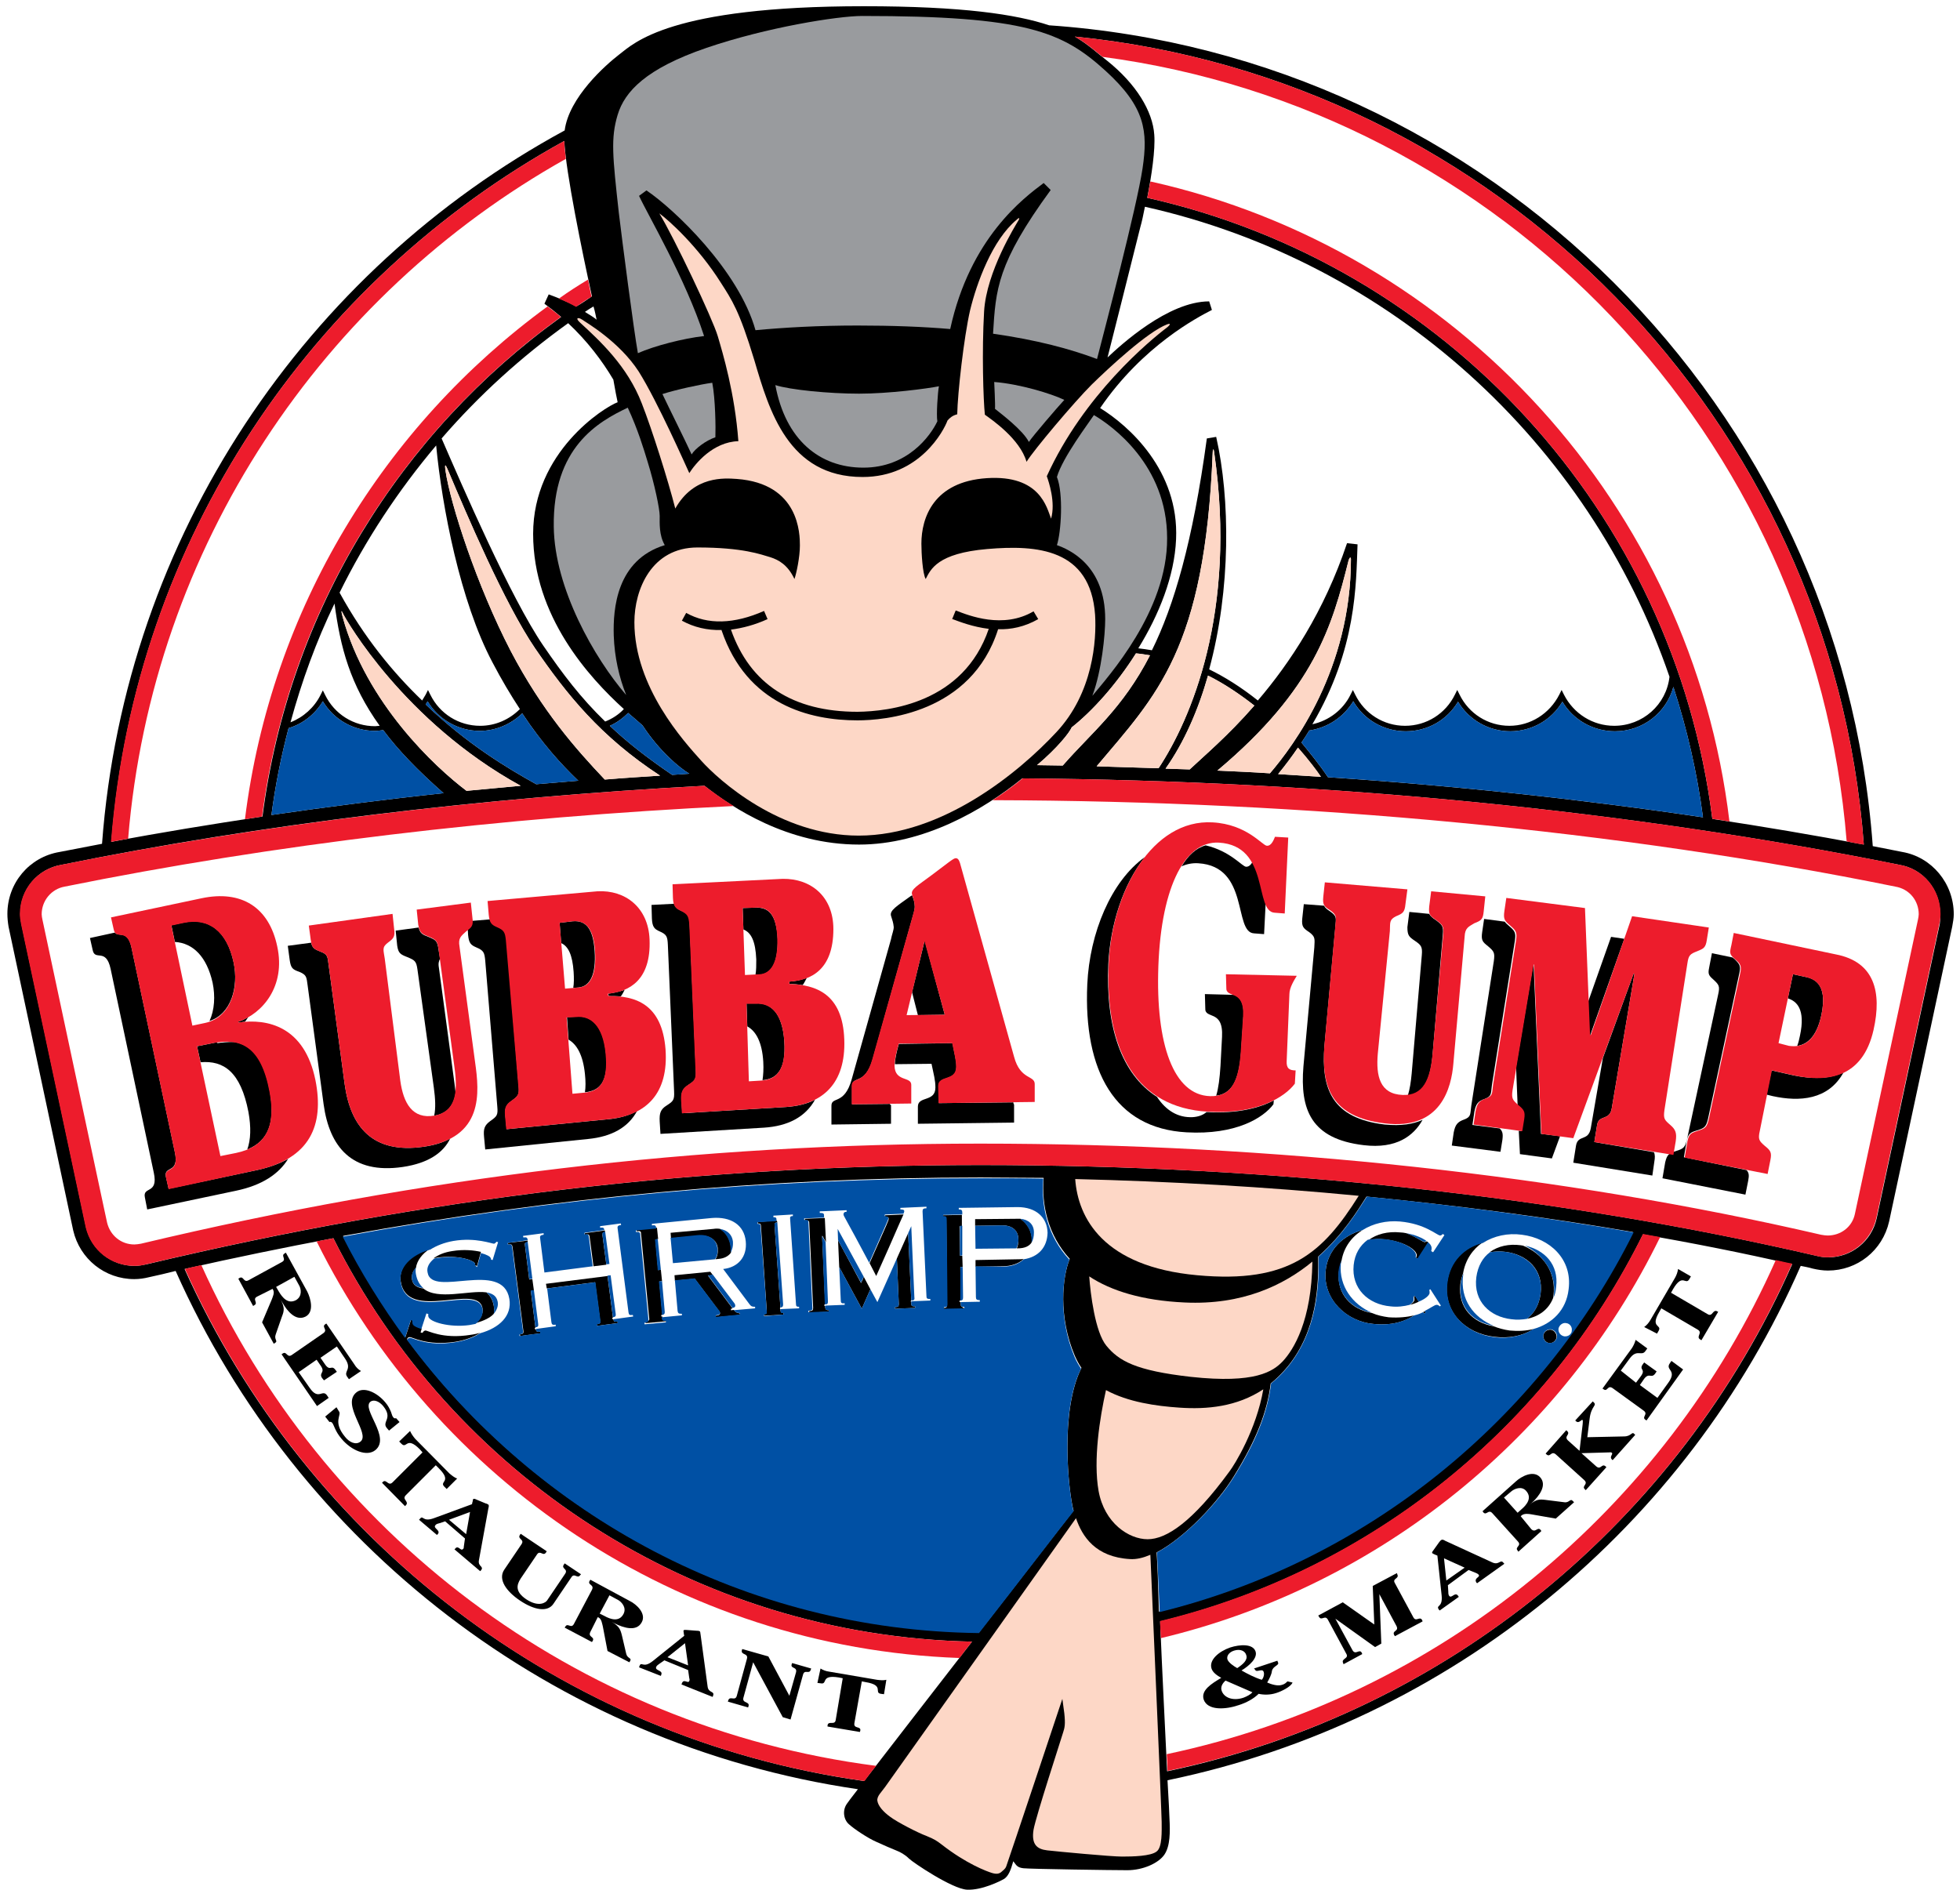 <?xml version="1.0" encoding="utf-8"?>
<!-- Generator: Adobe Illustrator 22.1.0, SVG Export Plug-In . SVG Version: 6.00 Build 0)  -->
<svg id="BUBBAGUMP2_brandLogo" version="1.1" xmlns="http://www.w3.org/2000/svg" xmlns:xlink="http://www.w3.org/1999/xlink" x="0px" y="0px"
	 viewBox="0 0 503.3 485.3" style="enable-background:new 0 0 503.3 485.3; background-color:#ffffff;" xml:space="preserve">
<style type="text/css">
	#BUBBAGUMP2_brandLogo .st0{fill:#FFFFFF;}
	#BUBBAGUMP2_brandLogo .st1{fill:#ED1C2C;}
	#BUBBAGUMP2_brandLogo .st2{fill:#999B9E;}
	#BUBBAGUMP2_brandLogo .st3{fill:#FDD7C6;}
	#BUBBAGUMP2_brandLogo .st4{fill:#ED1B2E;}
	#BUBBAGUMP2_brandLogo .st5{fill:#0050A4;}
	#BUBBAGUMP2_brandLogo .st6{fill:#004FA3;}
	#BUBBAGUMP2_brandLogo .st7{fill:none;stroke:#000000;stroke-width:0.443;stroke-linejoin:round;stroke-miterlimit:22.926;}
</style>
<g class="logo-group">
	<path class="st0" d="M487.6,218.5c-2.5-0.5-5-1-7.6-1.5C471.8,104.2,381.3,14,268.5,6.2c-8.4-2.8-22.2-4.9-47.6-4.9
		c-49.9,0-59,9.5-62.8,12.4c-3.5,2.7-12.8,11-14,19.5C77.8,69.2,31.2,137.2,25.2,216.3c-3.6,0.7-7.3,1.4-10.9,2.1
		c-7.7,1.3-13.4,8-13.4,15.9c0,1,0.1,2.1,0.4,3.3c0,0,16.6,77.8,16.6,78c1.7,7.4,8.2,12.5,15.7,12.5c1.3,0,2.6-0.2,3.8-0.5
		c2.3-0.5,4.5-1,6.8-1.5c31.2,70.1,96.8,121.6,175.2,133.1c-1.7,2.2-2.7,3.5-2.9,3.7c-1.3,1.8-0.8,4.1,0.5,5.3
		c1.3,1.2,4.9,3.6,7,4.5c1.5,0.7,4.5,2,5.3,2.3c0.8,0.3,2.1,1,3.2,2c1,1,11.1,7.8,14.9,7.9c3.8,0.2,8.6-2.1,9.6-2.8
		c1-0.7,1.7-2,2.3-4.5c0.7,0.8,0.9,1.6,2.7,1.8c1.8,0.2,22.7,0.5,26.7,0.5c4,0,8-1.8,9.5-4c1.5-2.2,1.5-5.8,1.3-9.5
		c0-0.8-0.2-4.4-0.4-9.7c73-15.1,133.4-65.3,162.6-132.1c1,0.2,2.1,0.4,3,0.7c1.3,0.3,2.6,0.5,3.9,0.5c7.6,0,14-5.1,15.7-12.6
		c0,0,16.2-75.6,16.2-75.7c0.3-1.1,0.4-2.2,0.4-3.2C500.8,226.5,495.1,219.8,487.6,218.5L487.6,218.5z"/>
	<path class="st0" d="M488.5,218.8c-2.5-0.5-5.1-1-7.6-1.5C472.7,104.6,382.2,14.3,269.4,6.5c-8.4-2.8-22.2-4.9-47.6-4.9
		c-49.9,0-59,9.5-62.8,12.4c-3.5,2.7-12.9,11-14,19.5c-66.3,36-112.9,104-118.8,183.2c-3.6,0.7-7.3,1.4-10.9,2.1
		c-7.8,1.3-13.4,8-13.4,15.9c0,1,0.1,2.1,0.3,3.3c0,0,16.6,77.9,16.6,78c1.7,7.3,8.1,12.5,15.7,12.5c1.3,0,2.6-0.2,3.8-0.5
		c2.3-0.5,4.5-1,6.8-1.6c31.2,70.1,96.8,121.6,175.2,133.1c-1.7,2.2-2.7,3.5-2.8,3.7c-1.3,1.8-0.8,4.2,0.5,5.3
		c1.3,1.2,4.9,3.6,7,4.5c1.5,0.7,4.5,2,5.3,2.3c0.8,0.3,2.1,1,3.1,2c1,1,11.1,7.8,14.9,8c3.8,0.2,8.6-2.2,9.6-2.8
		c1-0.7,1.6-2,2.3-4.5c0.7,0.8,0.8,1.6,2.6,1.8c1.8,0.2,22.7,0.5,26.7,0.5c4,0,8-1.8,9.5-4c1.5-2.2,1.5-5.8,1.3-9.4
		c0-0.8-0.2-4.4-0.5-9.7c73-15.1,133.4-65.3,162.6-132.1c1,0.2,2.1,0.4,3.1,0.7c1.3,0.3,2.6,0.5,3.9,0.5c7.5,0,14-5.1,15.7-12.6
		c0,0,16.2-75.6,16.2-75.7c0.2-1.1,0.4-2.2,0.4-3.2C501.7,226.8,496,220.1,488.5,218.8L488.5,218.8z"/>
	<path d="M488.5,218.8c-2.5-0.5-5.1-1-7.6-1.5C472.7,104.6,382.2,14.3,269.4,6.5c-8.4-2.8-22.2-4.9-47.6-4.9
		c-49.9,0-59,9.5-62.8,12.4c-3.5,2.7-12.9,11-14,19.5c-66.3,36-112.9,104-118.8,183.2c-3.6,0.7-7.3,1.4-10.9,2.1
		c-7.8,1.3-13.4,8-13.4,15.9c0,1,0.1,2.1,0.3,3.3c0,0,16.6,77.9,16.6,78c1.7,7.3,8.1,12.5,15.7,12.5c1.3,0,2.6-0.2,3.8-0.5
		c2.3-0.5,4.5-1,6.8-1.6c31.2,70.1,96.8,121.6,175.2,133.1c-1.7,2.2-2.7,3.5-2.8,3.7c-1.3,1.8-0.8,4.2,0.5,5.3
		c1.3,1.2,4.9,3.6,7,4.5c1.5,0.7,4.5,2,5.3,2.3c0.8,0.3,2.1,1,3.1,2c1,1,11.1,7.8,14.9,8c3.8,0.2,8.6-2.2,9.6-2.8
		c1-0.7,1.6-2,2.3-4.5c0.7,0.8,0.8,1.6,2.6,1.8c1.8,0.2,22.7,0.5,26.7,0.5c4,0,8-1.8,9.5-4c1.5-2.2,1.5-5.8,1.3-9.4
		c0-0.8-0.2-4.4-0.5-9.7c73-15.1,133.4-65.3,162.6-132.1c1,0.2,2.1,0.4,3.1,0.7c1.3,0.3,2.6,0.5,3.9,0.5c7.5,0,14-5.1,15.7-12.6
		c0,0,16.2-75.6,16.2-75.7c0.2-1.1,0.4-2.2,0.4-3.2C501.7,226.8,496,220.1,488.5,218.8L488.5,218.8z M478.6,216.9
		c-12.7-2.4-25.7-4.6-38.9-6.6C429.8,131.5,371,67.9,294.6,50.8c1.1-5.7,2.1-12.3,1.8-16.2c-0.4-6-4.6-13-12.1-19
		c-2.5-1.9-4.7-4.1-8.3-6.2C384.3,20.2,470.4,107.8,478.6,216.9L478.6,216.9z M282.5,104.8c11-16.1,25.2-23.4,28.7-25.2l-0.7-2.2
		c-10.6,0-22.8,11.3-26.1,14.4c0,0,7.1-28.1,8.4-33.4c0.4-1.4,0.8-3.2,1.2-5.3c63,14.1,114,60.4,134.7,120.7
		c-0.8,7.2-6.9,12.6-14.2,12.6c-5.5,0-10.4-3.1-12.9-8l-0.6-1.2l-0.6,1.2c-2.5,4.9-7.4,8-12.8,8c-5.5,0-10.4-3.1-12.8-8l-0.6-1.2
		l-0.6,1.2c-2.4,4.9-7.3,8-12.8,8c-5.5,0-10.4-3.1-12.8-8l-0.6-1.2l-0.6,1.2c-1.9,3.9-5.6,6.7-9.8,7.6
		c11.4-19.4,11.2-35.9,11.6-46.2l-2.7-0.3c-5.9,17.6-14.7,30.8-22.9,40.4c-4.4-3.5-8.6-6.1-12.5-8c5.6-20.6,5.4-43.9,1.8-59.7
		l-2.4,0.4c-3.6,26.6-8.5,43.1-14.1,54.4c-1.3-0.2-2.4-0.4-3.5-0.5c5.3-8.6,9.3-18.5,9.7-28C302.8,120.8,289.8,109.3,282.5,104.8
		L282.5,104.8z M311.4,116.3c0-0.8,0.2-1.5,0.4,0c5.9,41.1-6.1,68.6-14.3,81c-5.3-0.2-10.6-0.3-15.9-0.5
		C297,178.5,309.4,166.8,311.4,116.3L311.4,116.3z M310.2,173.5c4.4,2.2,8.3,4.9,11.9,7.7c-6.7,7.7-13,13-16.6,16.4
		c-2.1-0.1-4.2-0.1-6.2-0.2C304.1,190.6,307.7,182.3,310.2,173.5L310.2,173.5z M346.3,143.9c0.2-0.7,0.6-1,0.6-0.3
		c0,28.2-14.7,47.9-20.8,55c-4.5-0.3-9-0.5-13.5-0.7C337.6,176.9,342.1,160.7,346.3,143.9L346.3,143.9z M333.3,192
		c2.9,3.3,4.9,6,5.9,7.5c-3.7-0.2-7.3-0.5-11-0.7C330.1,196.5,331.8,194.2,333.3,192L333.3,192z M334.2,190.7c0.7-1,1.4-2.1,2-3.1
		c4.7-0.7,8.8-3.4,11.3-7.5c2.8,4.8,7.9,7.7,13.5,7.7c5.6,0,10.6-2.9,13.4-7.6c2.8,4.7,7.9,7.6,13.4,7.6c5.6,0,10.6-2.9,13.4-7.6
		c2.8,4.7,7.9,7.6,13.5,7.6c7.2,0,13.2-4.8,15-11.4c3.5,10.8,6.1,22,7.6,33.5c-31-4.6-63.3-8.1-96.3-10.3
		C338.8,196.3,336.4,193.4,334.2,190.7L334.2,190.7z M275.2,186.8c5.2-4.1,11.4-10.9,16.5-19c1.2,0.1,2.4,0.3,3.6,0.5
		c-7.1,13.8-15.1,19.9-22.4,28.3c-2.2,0-4.4-0.1-6.6-0.1C271.5,192.1,274.6,188.2,275.2,186.8L275.2,186.8z M165,186.3
		c4.4,6.7,9.5,10.9,12,12.4c-1.5,0.1-2.9,0.2-4.4,0.3c-6.6-4.5-11.7-8.5-16-12.6c1.8-0.8,3.4-2,4.7-3.3
		C162.7,184.3,164,185.4,165,186.3L165,186.3z M82.9,180.1c2.8,4.7,7.9,7.6,13.4,7.6c0.7,0,1.4-0.1,2.1-0.2
		c3.8,5.1,8.8,10.3,15.5,16.2c-15,1.6-29.7,3.5-44.2,5.6c1-7.6,2.5-15.1,4.4-22.3C77.8,185.9,80.9,183.4,82.9,180.1L82.9,180.1z
		 M74.6,185.5c2.9-10.6,6.6-20.8,11.3-30.5c1.5,11.3,4,20.8,11.6,31.4c-0.4,0-0.8,0.1-1.2,0.1c-5.5,0-10.4-3.1-12.8-8l-0.6-1.2
		l-0.6,1.2C80.7,181.7,77.9,184.2,74.6,185.5L74.6,185.5z M88,158.5c-0.4-1.5-0.5-2.2,0.2-0.7c0.7,1.4,15.5,27.5,45.5,44
		c-4.6,0.4-9.3,0.9-13.9,1.3C111.7,197,94.1,180.6,88,158.5L88,158.5z M87.2,152.2c6.7-13.6,15.1-26.3,24.8-37.8
		c1.5,15.8,6.2,40.1,14.4,55.6c2.4,4.6,4.8,8.6,7.1,12.1c-2.7,2.7-6.3,4.3-10.2,4.3c-5.5,0-10.4-3.1-12.8-8l-0.6-1.2l-0.6,1.2
		c-0.3,0.5-0.6,1-0.9,1.5C100.9,172.7,93.5,163.7,87.2,152.2L87.2,152.2z M109.3,180.9c0.2-0.2,0.3-0.5,0.5-0.8
		c2.8,4.7,7.9,7.6,13.4,7.6c4.1,0,8-1.7,10.9-4.5c5.1,7.7,9.9,13,14.4,17.3c-3.6,0.3-7.2,0.6-10.8,0.9
		C130.3,197.3,119.8,191,109.3,180.9L109.3,180.9z M131.1,167.1c-8.6-16.6-15.4-37.5-16.7-46.2c-0.3-2.2,0.1-1.4,0.7,0
		c4.6,10.9,14.4,34,22.3,45.6c8.1,11.8,16.8,22.7,32.1,32.7c-4.7,0.3-9.5,0.6-14.2,1C148,192.5,139.2,182.6,131.1,167.1L131.1,167.1
		z M157.5,97.5c0.4,2.3,0.9,5,1.1,5.8c-3.5,1.3-21.7,12.8-21.7,33.8c0,21.2,14.4,36.9,23.3,45c-1.3,1.4-3,2.5-4.8,3.2
		c-6.3-6.1-10.9-12.2-15.9-19.5c-8.4-12.3-20.8-41-26.1-53.2c9.6-11.1,20.5-21,32.5-29.6C150.8,87.6,154.6,92.6,157.5,97.5
		L157.5,97.5z M153.2,82.1c-0.8-0.7-1.9-1.3-3-2c0.7-0.5,1.5-1,2.2-1.4C152.8,80,153,81.2,153.2,82.1L153.2,82.1z M144.9,36.2
		c0.4,8.1,4.6,28.5,7.1,39.9c-1.3,0.9-2.6,1.8-4,2.6c-2.3-1.2-4.9-2.3-7.1-3.1l-1.1,2.4c1.5,1.1,2.9,2.2,4.3,3.4
		c-41.2,29.6-69.9,75.5-76.7,128.3c-13.2,2-26.2,4.1-38.8,6.5C34.6,138.6,80,72,144.9,36.2L144.9,36.2z M221.9,457.4
		c-78-11-143.3-62-174.5-131.5c12.8-2.9,25.5-5.5,38.2-7.9c30.3,60.4,92.2,102.1,164,103.6C239,435.3,227.9,449.6,221.9,457.4
		L221.9,457.4z M275.6,387.7c0,0.1,0.1,0.2,0.1,0.2c-2.6,3.3-12.9,16.7-24.3,31.3c-60.2-0.7-113.5-30.2-146.9-75.3
		c0.2-0.3,0.3-0.5,0.7-0.5c0.6-0.1,4.3,2.3,11.7,1.2c2.5-0.4,4.7-1.2,6.4-2.3c-0.8,0.2-1.6,0.4-2.4,0.5c-7.4,1.2-11.1-1.2-11.7-1.1
		c-0.4,0.1-0.5,0.3-0.7,0.6l-0.5-0.1l0.3-1c-1.3-0.4-2.2-1-2.3-1.6c0-0.2,0-0.4,0-0.6l-0.4-0.2l-1.5,4.6c-6-8.2-11.4-16.9-16-26
		c54.6-10,108.6-15,163.7-15c5.4,0,10.8,0.1,16.2,0.1c-0.6,7.1,1.2,14.8,6.7,20.8c-1.9,4.6-3,14.8,1.3,24.9c0.5,1.1,1,2.1,1.7,3.1
		C272.1,362.5,274.4,382.9,275.6,387.7L275.6,387.7z M297,398.7c7.4-3.9,15.8-13,19.8-19.5c5.8-9.4,8.6-16.6,9.5-23.9
		c1.5-1.2,3-2.7,4.4-4.4c7.6-9.3,7.9-21.1,7.8-28.2c6.4-5.7,10.2-11.9,12.4-15.4c23.4,2.3,46.3,5.3,68.4,9.1
		c-24,48.1-68.4,84.4-121.7,97.5C297.4,406.8,297.2,401.1,297,398.7L297,398.7z M299.7,454.9c-0.5-10.6-1.3-26.2-1.8-38.5
		c54.5-13.2,99.7-50.2,124-99.4c13,2.3,25.8,4.8,38.3,7.7C431.2,390.4,371.7,439.8,299.7,454.9L299.7,454.9z M498.1,237.3
		c0,0-16.2,75.6-16.2,75.6c-1.3,5.9-6.5,10-12.4,10c-1,0-2-0.1-3.1-0.4c-65.4-15.2-139.6-23.3-214.6-23.3c-72,0-142,8.3-214.2,25.5
		c-1,0.2-2,0.4-3,0.4c-6,0-11.1-4.1-12.5-9.9c0-0.1-16.6-77.9-16.6-77.9c-0.2-1-0.3-1.8-0.3-2.6c0-6.3,4.5-11.6,10.6-12.6
		c51.2-10.4,107.4-17.2,165.1-20.3c7.1,5.6,21.3,15.1,39.7,15.1c16.5,0,31.8-8.8,41.9-17c78.7,0.6,156.3,8.3,225.2,22.2
		c6.1,1,10.5,6.3,10.5,12.6C498.3,235.5,498.2,236.4,498.1,237.3L498.1,237.3z"/>
	<path class="st1" d="M487.8,222.1c-68.9-13.9-146.6-21.6-225.2-22.2c-2.3,1.9-4.9,3.8-7.7,5.6c80.9,0.2,161,7.8,231.8,22.2
		c3.6,0.6,6,3.6,6,7.1c0,0.4-0.1,0.9-0.2,1.4c0,0-16.2,75.6-16.2,75.6c-0.7,3.3-3.6,5.5-7,5.5c-0.5,0-1.1-0.1-1.7-0.2
		c-65.9-15.3-140.6-23.4-215.9-23.4c-72.4,0-142.9,8.4-215.5,25.7c-0.6,0.1-1.2,0.2-1.7,0.2c-3.4,0-6.2-2.3-7-5.6
		c0,0.1-16.6-77.8-16.6-77.8c-0.1-0.5-0.2-1-0.2-1.4c0-3.5,2.5-6.5,5.9-7.1C70,216.9,128.4,209.9,188.4,207c-3-1.8-5.5-3.7-7.5-5.2
		c-57.8,3.1-113.9,10-165.2,20.3c-6.2,1.1-10.6,6.4-10.6,12.6c0,0.8,0.1,1.6,0.3,2.6c0,0,16.6,77.8,16.6,77.9
		c1.4,5.9,6.5,9.9,12.5,9.9c1,0,2-0.1,3-0.4c72.2-17.2,142.2-25.5,214.2-25.5c74.9,0,149.1,8.1,214.6,23.3c1,0.3,2.1,0.4,3,0.4
		c6,0,11.1-4.1,12.5-10c0,0,16.2-75.6,16.2-75.6c0.2-0.9,0.3-1.8,0.3-2.6C498.3,228.4,493.8,223.1,487.8,222.1L487.8,222.1z"/>
	<path d="M122,324.6c0,0.1,0,0.2,0,0.4l0.5,0.1l1-3.6c-1.8-0.4-4.4-0.7-7.4-0.2c-2,0.3-3.7,1-4.8,1.9c0.3-0.1,0.5-0.1,0.8-0.2
		C117.6,322.2,121.9,323.7,122,324.6L122,324.6z"/>
	<path d="M124.9,331.9c-4.4-0.6-12.5,2.1-16.2-1c-1.6-0.2-2.7-0.9-2.9-2.3c-0.2-1.1,0.2-2.1,1-3c0.3-1.9,1.6-3.6,3.6-4.9
		c-5.1,1.4-8.1,4.8-7.5,8.4c1.7,10.6,19.9,0.2,21,6.9c0.2,1.4-0.4,2.7-1.8,3.8c2.2-0.6,3.8-1.4,4.7-2.4c0.1-0.7,0.1-1.3,0-2
		C126.5,333.7,125.8,332.7,124.9,331.9L124.9,331.9z"/>
	<path d="M151.4,317.6l1,7.6l3.3-0.4l-1-7.6c0-0.6,0.1-0.7,0.7-0.8l-0.1-0.4l-5.1,0.7l0,0.4C151.1,316.9,151.3,317,151.4,317.6
		L151.4,317.6z"/>
	<path d="M137.6,341.4L137.6,341.4l-0.2,0l-0.1-0.4c0.1,0,0.1,0,0.2,0l-1.2-9.5l0.8-0.1l-0.4-2.9l-0.8,0.1l-1.1-8.8
		c-0.1-0.6,0.1-0.7,0.7-0.8l0-0.4l-5.1,0.6l0.1,0.4c0.8-0.1,1,0,1.1,0.6l2.8,21.6c0.1,0.6-0.1,0.8-0.9,0.9l0.1,0.4l5.3-0.7l0-0.4
		C137.9,342.1,137.7,342,137.6,341.4L137.6,341.4z"/>
	<path d="M157.5,338.8L157.5,338.8l-0.2,0l-0.1-0.4c0.1,0,0.1,0,0.2,0l-1.4-10.7l-15.8,2l0.2,1.2l12.4-1.6l1.3,9.9
		c0.1,0.6-0.1,0.8-0.9,0.9l0.1,0.4l5.3-0.7l0-0.4C157.8,339.5,157.6,339.4,157.5,338.8L157.5,338.8z"/>
	<path d="M184.3,320.5c0.1,1.3-0.1,2.2-0.6,2.9l0.9-0.1c1.2-0.1,2.4-0.6,3.1-1.6c0-0.4,0-0.8,0-1.3c-0.2-2.2-1.2-3.8-2.8-4.8
		c-0.5-0.1-1.1-0.1-1.7,0l-11,1l0.1,1.4l6.9-0.6C182.3,317,184.1,318.6,184.3,320.5L184.3,320.5z"/>
	<path d="M185.8,325.8C185.8,325.8,185.8,325.8,185.8,325.8L185.8,325.8C185.8,325.8,185.8,325.8,185.8,325.8L185.8,325.8z"/>
	<path d="M188.6,336.6l-0.2-0.2l-0.7,0.1l0-0.4c0.2,0,0.2,0,0.4-0.1l-6.3-8.4c0.4,0,0.8-0.1,1.2-0.2l-0.6-0.8l-9.2,0.9l0.1,1.4
		l5.1-0.5l5.5,7.3c0.7,0.9,0.9,1.2,1,1.5c0,0.4-0.2,0.6-1.1,0.7l0,0.4l6.2-0.6l0-0.4C189.3,337.2,189,337.1,188.6,336.6L188.6,336.6
		z"/>
	<path d="M170.1,338.3l0-0.2l-0.3,0l0-0.4c0.1,0,0.2,0,0.3,0l-0.8-8.6l0.7-0.1l-0.3-2.9l-0.7,0.1l-0.7-7.9l0.7-0.1l-0.3-2.9
		l-5.2,0.5l0,0.4c0.9-0.1,1.1,0,1.1,0.6l2.1,21.7c0.1,0.6-0.1,0.8-1,0.9l0.1,0.4l5.5-0.5l0-0.4C170.4,339,170.2,338.9,170.1,338.3
		L170.1,338.3z"/>
	<path d="M200.4,336.5l0-0.3l-0.1,0l0-0.4c0,0,0,0,0.1,0l-1.5-21.1c0-0.6,0.1-0.7,0.7-0.8l-0.1-0.4l-4.9,0.3l0,0.4
		c0.6,0,0.8,0.1,0.8,0.7l1.5,21.8c0,0.6-0.2,0.8-0.7,0.8l0,0.4l5-0.3l0-0.4C200.7,337.2,200.5,337.1,200.4,336.5L200.4,336.5z"/>
	<path d="M227.3,312.1l0,0.4c0.7,0,0.9,0.1,0.9,0.5c0,0.4-0.1,0.6-4.9,11.4c0.5,1,1.1,2.1,1.7,3.3l3.3-7.4c2.5-5.8,3.4-7.7,3.7-8.4
		L227.3,312.1L227.3,312.1z"/>
	<path d="M211.9,335.8l0-0.4l-0.2,0l0-0.4c0.1,0,0.1,0,0.2,0l-0.8-17.6h0.1l0.9,1.6l-0.3-6.2l-5.1,0.2l0,0.4c0.9,0,1.1,0.1,1.1,0.7
		l1,21.8c0,0.6-0.2,0.8-1,0.8l0,0.4l5.2-0.2l0-0.4C212.2,336.5,212,336.4,211.9,335.8L211.9,335.8z"/>
	<path d="M221.1,329.5c-2.8-5.3-4.7-8.7-5.9-11l0.3,6.9l5.8,10.7l2.2-5l-1.7-3.2C221.6,328.5,221.4,328.9,221.1,329.5L221.1,329.5z"
		/>
	<path d="M234,334.8l0-0.4h-0.1l0-0.4c0,0,0.1,0,0.1,0l-0.8-17.3l-2.9,6.5l0.5,11.7c0,0.6-0.2,0.8-1,0.8l0,0.4l5.2-0.2l0-0.4
		C234.2,335.5,234,335.4,234,334.8L234,334.8z"/>
	<path d="M262,313c-0.2,0-0.4,0-0.6,0l-11,0.1l0,1.7l7-0.1c2.4,0,4.1,1.2,4.1,3.6c0,0.9-0.1,1.7-0.4,2.3h0.2c1.9,0,3-0.6,3.6-1.5
		c0-0.2,0.1-0.5,0.1-0.7C264.9,316.1,263.8,314.2,262,313L262,313z"/>
	<path d="M246.7,334.9v-0.5h-0.3V334c0.1,0,0.2,0,0.3,0l-0.1-8.6l0.6,0l-0.1-2.9h-0.6l-0.1-7.6h0.6l0-2.9l-4.9,0.1v0.4
		c0.7,0,0.9,0.1,0.9,0.8l0.2,21.8c0,0.6-0.2,0.8-0.9,0.8v0.4l5.2,0l0-0.4C246.9,335.6,246.7,335.5,246.7,334.9L246.7,334.9z"/>
	<path d="M250.5,323.6l0,1.7l6.9-0.1c2.3,0,4.2-0.7,5.5-1.9c-0.5,0.1-1,0.1-1.5,0.1L250.5,323.6L250.5,323.6z"/>
	<path d="M363.1,333c0.1,0.2,0.1,0.5,0.1,0.8c0,0.4-0.4,0.8-1.1,1.3c0.8-0.2,1.6-0.5,2.2-0.8l-0.9-1.5L363.1,333L363.1,333z"/>
	<path d="M365.8,319c-0.6-0.1-2-1.3-4.7-2.3c-0.5-0.1-1.1-0.2-1.6-0.2c-3.1-0.3-6,0.4-8.1,2c1.3-0.3,2.7-0.4,4.2-0.2
		c5,0.5,8.4,2.8,8.2,4.2c0,0.1-0.1,0.3-0.2,0.5l0.5,0.3l2.7-4.2c-0.1-0.1-0.3-0.2-0.4-0.3C366.1,318.9,366,319,365.8,319L365.8,319z
		"/>
	<path d="M356.6,338.3c-1.5-0.2-2.9-0.5-4.3-1.1c-5.3-0.9-9.1-4.9-8.5-10.5c0.1-1.1,0.4-2.1,0.7-3c0.6-3.4,2.6-6.1,5.4-7.8
		c-5,1.3-9,5.1-9.5,10.5c-0.7,7.4,5.5,13,12.2,13.6c5.6,0.6,8.8-1.1,10.6-2.2C361.5,338.2,359.3,338.5,356.6,338.3L356.6,338.3z"/>
	<path d="M365.4,337c0.2,0.1,0.3,0.2,0.4,0.3l0.3-0.2l-0.2-0.3C365.7,336.8,365.6,336.9,365.4,337L365.4,337z"/>
	<path d="M386.6,321.5c5.5,0.7,9.8,4.5,9,10.8c-0.4,2.9-1.7,5-3.5,6.4c3-0.6,5.5-2.3,6.7-5.3c0-0.2,0.1-0.4,0.1-0.6
		c0.8-6.1-2.7-10.8-7.8-12.9c-0.2,0-0.4-0.1-0.6-0.1c-3-0.4-5.8,0.2-8,1.8C383.9,321.4,385.2,321.3,386.6,321.5L386.6,321.5z"/>
	<path d="M393.8,341.3c-1.9,0.5-4,0.6-6.1,0.4c-1.5-0.2-2.9-0.6-4.2-1.1c-5.2-0.9-9.2-4.7-8.5-10.8c0.1-1,0.4-1.9,0.7-2.8
		c0.6-3.5,2.5-6.2,5-7.9c-4.7,1.2-8.4,4.7-9.1,10.2c-1,7.7,4.7,13.1,12,14C387.5,343.8,391,343.1,393.8,341.3L393.8,341.3z"/>
	<path d="M396.3,342.9c-0.1,0.9,0.5,1.8,1.4,2c0.9,0.2,1.8-0.5,2-1.4c0.1-0.9-0.5-1.8-1.4-2C397.3,341.4,396.5,342,396.3,342.9
		L396.3,342.9z"/>
	<path d="M104.6,245.8c1.9,0.8,2.3,1,2.6,3.2l4.2,30.3c0.4,2.9,0.5,5.3,0.1,7.2c0.1,0,0.2,0,0.2,0c3.2-0.6,4.8-2.6,5.3-5.8
		c-0.1-0.9-0.2-1.7-0.3-2.5l-4-29.7c-0.2-1.1,0-1.7,0.3-2.3l-0.4-2.4c-0.3-2.2-0.7-2.4-2.6-3.2c-1.6-0.6-2.1-0.9-2.5-2.4l-5.9,0.8
		l0.4,3.9C102.3,244.8,102.8,245.1,104.6,245.8L104.6,245.8z"/>
	<path d="M108.8,294.5c-13.2,1.9-18.8-5.2-20.3-16.1l-4.1-30.5c-0.3-2.2-0.2-2.8-2.1-3.5c-1.5-0.6-2.1-0.9-2.4-2.3l-6,0.8l0.5,3.7
		c0.3,2.1,0.8,2.4,2.5,3c1.9,0.8,1.8,1.4,2.1,3.5l4.1,30.5c1.5,10.9,7.2,18,20.3,16.1c6.8-1,10.5-3.8,12.2-7.3
		C113.8,293.4,111.6,294.1,108.8,294.5L108.8,294.5z"/>
	<path d="M363.3,241.6c1.6,1.1,2,1.5,1.8,3.7l-2.6,30.4c-0.2,2.2-0.5,4.1-1,5.7c4.2-0.5,5.9-4.4,6.4-10.9l2.6-30.5
		c0.2-2.2-0.2-2.5-1.8-3.7c-0.9-0.6-1.4-1-1.7-1.6l-5.1-0.5l-0.5,3.9C361.4,240.2,361.8,240.6,363.3,241.6L363.3,241.6z"/>
	<path d="M355.6,288.8c-13.6-1.6-16.4-9.2-15.5-20.2l2.8-30.6c0.2-2.2,0.4-2.7-1.3-3.9c-0.9-0.6-1.3-0.9-1.6-1.5l-5.2-0.4l-0.4,3.7
		c-0.2,2.1,0.3,2.5,1.8,3.5c1.6,1.2,1.4,1.7,1.3,3.9l-2.8,30.6c-0.9,11,1.9,18.6,15.5,20.2c8.4,1,12.8-2.4,15.1-6.5
		C362.9,288.7,359.8,289.2,355.6,288.8L355.6,288.8z"/>
	<path d="M194.1,233.1l-3.4,0.1l0.2,5.5c2,0.8,3.1,3,3.3,7.7c0,1.5,0,2.8-0.2,3.9l1.2,0c2.9-0.2,4.6-3.1,4.5-9.1
		C199.4,234.9,197.4,233,194.1,233.1L194.1,233.1z"/>
	<path d="M201.4,267.4c-0.5-7.3-3.5-9.9-7.3-9.7h-2.4l0.2,5.9c2.2,1.2,3.8,4,4.1,9.1c0.1,1.9,0,3.4-0.2,4.7
		C199.5,277.1,201.9,274.7,201.4,267.4L201.4,267.4z"/>
	<path d="M201.8,284.3l-26.6,1.6l-0.2-3.2c-0.1-2.1,0.2-3,1.8-4.1c1.7-1.1,2-1.5,1.9-3.6l-1.6-37.6c-0.1-2.2-0.3-2.7-2.2-3.5
		c-1-0.5-1.5-0.9-1.8-1.8l-5.8,0.3l0.1,3.5c0.1,2.1,0.6,2.7,2,3.3c1.8,0.8,2,1.3,2.1,3.5l1.6,37.6c0.1,2.2-0.2,2.5-1.9,3.6
		c-1.6,1-1.9,2-1.8,4.1l0.2,3.2l26.6-1.6c6.1-0.4,10.6-2.7,13.1-7.2C207.3,283.5,204.7,284.1,201.8,284.3L201.8,284.3z"/>
	<path d="M202.7,252.1l0,0.6c1.1,0,2.3,0.1,3.4,0.3c0.4-0.5,0.7-1.2,1.1-1.9C205.8,251.7,204.2,252,202.7,252.1L202.7,252.1z"/>
	<path d="M147,236.6l-3.3,0.4l0.4,5.2c1.8,0.8,2.9,3,3.2,7.4c0.1,1.6,0.1,3-0.1,4.1l1.4-0.1c2.9-0.3,4.5-3.3,4.1-9.3
		C152.3,238.2,150.3,236.3,147,236.6L147,236.6z"/>
	<path d="M150.3,280.5c3.7-0.4,6-2.6,5.3-10c-0.7-7.3-3.9-9.8-7.6-9.4l-2.4,0.1l0.4,5.8c2.1,1.2,3.7,3.9,4.2,8.8
		c0.2,1.9,0.2,3.4,0,4.7L150.3,280.5L150.3,280.5z"/>
	<path d="M156.6,287.4l-26.5,2.6l-0.3-3.2c-0.2-2.1,0-3,1.6-4.1c1.6-1.2,2-1.5,1.8-3.7l-3.1-37.5c-0.2-2.2-0.5-2.7-2.3-3.4
		c-1.1-0.5-1.6-0.9-1.9-2l-5.9,0.5l0.2,3.5c0.2,2.1,0.7,2.6,2.1,3.2c1.9,0.8,2.1,1.3,2.3,3.4l3.1,37.5c0.2,2.2-0.1,2.5-1.8,3.7
		c-1.5,1.1-1.8,2-1.6,4.1l0.3,3.2l26.5-2.7c5.9-0.6,10.2-2.9,12.5-7.2C161.7,286.4,159.3,287.1,156.6,287.4L156.6,287.4z"/>
	<path d="M156.2,255.2l0.1,0.6c1,0,2.1,0,3.1,0.1c0.4-0.5,0.7-1.1,1-1.7C159,254.7,157.6,255,156.2,255.2L156.2,255.2z"/>
	<path d="M228.5,283.5l-9.7,0.1l0-4.7c0-2.7,3.4-0.1,5.3-6.9l10.1-36c0.3-1.1,0.7-2.3,0.7-3.1c0-1.2-0.3-1.9-0.7-3l0,0
		c-0.1,0.1-0.2,0.2-0.3,0.2c-3.6,2.6-5.5,3.7-5.1,5.1c0.3,1,0.6,1.7,0.7,2.9c0,0.8-0.5,2-0.7,3.1l-10.1,36c-1.9,6.8-5.3,4.2-5.2,6.9
		l0,4.7l15.3-0.2l0-4.8C228.6,283.7,228.5,283.6,228.5,283.5L228.5,283.5z"/>
	<polygon points="237.5,241.7 237.4,241.7 234.2,254.8 235.7,260.7 242.6,260.6 237.5,241.7 	"/>
	<path d="M260.2,283.1l-19.1,0.2l-0.1-4.4c0-2.8,4.6-1.1,4.6-4.9c0-1.8-0.5-3.2-1-6.1l-13.8,0.2c-0.6,2.2-1,3.9-1,5.2l9.4-0.1
		c0.6,2.9,1,4.2,1,6.1c0,3.8-4.5,2.1-4.5,4.9l0,4.4l24.7-0.3l0-4.6C260.3,283.5,260.2,283.3,260.2,283.1L260.2,283.1z"/>
	<polygon points="408.1,266 408.3,266 417.1,241.1 413.7,240.6 407.8,257.3 408.1,266 	"/>
	<path d="M385.1,289.8l-7-0.9l0.5-3.4c0.4-2,0.9-2.7,2.7-3.3c1.8-0.7,1.5-1.3,1.8-3.5l5.9-37.1c0.3-2.1,0-2.5-1.5-3.8
		c-0.5-0.4-0.9-0.8-1.1-1.1l-5.3-0.7l-0.5,3.4c-0.3,2.1,0.1,2.5,1.5,3.6c1.5,1.3,1.8,1.6,1.5,3.8l-5.8,37.2c-0.3,2.2,0,2.8-1.8,3.5
		c-1.7,0.6-2.3,1.3-2.7,3.3l-0.5,3.4l12.5,1.6l0.5-3.1C386,291.1,385.8,290.5,385.1,289.8L385.1,289.8z"/>
	<path d="M409.4,293.3l0.7-4.3c0.4-2.9,3.3-1,3.8-4.5l5.8-34.4l-0.2-0.1l-7.9,21.7l-3.1,18c-0.6,3.5-3.3,1.6-3.8,4.5l-0.7,4.4
		l20.3,3.3l0.5-3.5c0.2-1.1,0.2-1.9-0.1-2.5L409.4,293.3L409.4,293.3z"/>
	<path d="M395.7,291.2l-1.9-43.5l-0.1,0l-4.4,26.2l0.4,9.9c0,0,0,0,0,0c1.4,1.2,1.8,1.6,1.5,3.6l-0.5,3.1l-0.7-0.1l0.3,6l8.2,1.1
		l2.1-5.7L395.7,291.2L395.7,291.2z"/>
	<path d="M461.5,268.6c2.1-0.3,4.9-1.8,6.2-7.9c1.8-8.5-2.3-9.5-4.5-9.9l-2.8-0.6l-1.3,6.2c2.2,0.7,4.6,2.7,3.1,9.6
		C462,267,461.8,267.8,461.5,268.6L461.5,268.6z"/>
	<path d="M460.7,276.2l-5.8-1.3l-1.3,6.2l1.6,0.4c6.9,1.5,14.3,1,18.2-6.1C469.7,277.2,465.1,277.1,460.7,276.2L460.7,276.2z"/>
	<path d="M432.4,297.2l0.7-4.1c0.4-2,1-2.3,2.7-2.8c1.9-0.6,2.3-0.9,2.8-3l8-37.2c0.5-2.1,0.1-2.5-1.3-3.9c-0.2-0.1-0.3-0.2-0.4-0.3
		l-5.3-1.1l-0.6,3.1c-0.4,2-0.5,2.4,0.9,3.6c1.5,1.4,1.8,1.7,1.3,3.9l-8,37.2c-0.5,2.1-0.9,2.4-2.8,3c-1.8,0.6-2.3,0.8-2.8,2.9
		l-0.7,4.1l21.3,4.2l0.7-3.5c0.3-1.5,0.2-2.1-0.4-2.8L432.4,297.2L432.4,297.2z"/>
	<path d="M66,300.5l-22.7,4.8l-0.7-3.1c-0.6-2.9,3.5-0.7,2.3-6.3l-11.1-52.4c-1-4.9-3.3-2.7-4.3-4l-6.4,1.4l0.7,3.1
		c0.6,2.9,3.4-0.7,4.6,4.8l11.1,52.4c1.2,5.6-2.9,3.4-2.3,6.3l0.6,3.1l22.8-4.8c6.7-1.4,11-4.3,13.4-8.2
		C71.9,298.8,69.2,299.8,66,300.5L66,300.5z"/>
	<path d="M60,247.2c-1.7-8.1-6.4-11.6-12.7-10.3l-3.3,0.7l0.9,4.3c4.7,0.3,8.2,3.8,9.7,10.5c0.7,3.4,0.5,7-0.8,9.8
		C59.4,260.4,61.3,253.4,60,247.2L60,247.2z"/>
	<path d="M55.8,267.9l0-0.2l0,0c-0.4,0-0.8,0.1-1.2,0.2l-4,0.8l0.9,4.1c5.9-0.5,10.3,2.4,12.3,12.8c0.7,3.9,0.6,7.1-0.3,9.6
		c5.5-2.2,7.2-7.1,5.8-14.9c-1.6-8.6-4.8-12-9.2-12.7C58.5,267.6,57.1,267.7,55.8,267.9L55.8,267.9z"/>
	<path d="M61.2,262.4l0,0.2c0.6-0.1,1.1-0.1,1.7-0.2c0.3-0.4,0.6-0.8,0.9-1.3C63,261.7,62.1,262.1,61.2,262.4L61.2,262.4z"/>
	<path d="M310.1,285.6c-0.1,0-0.2,0-0.3,0c-0.9,0.8-2.1,1.2-3.5,1.3c-3.8,0.2-6.9-1.7-9.2-5.2c-9.2-5.9-13.2-18-12.5-34.1
		c0.5-10.2,3.8-20.5,9.4-27.5c-8.7,6.2-14.2,19.5-14.8,32.7c-1,22.3,7.1,37,25.5,38c12.6,0.7,19.7-3.7,22.3-7.2l0.1-1
		C323.3,284.6,317.7,286,310.1,285.6L310.1,285.6z"/>
	<path d="M309.5,258.9c-0.2,3,4.7,0.2,4.3,7.4l-0.4,7.5c-0.2,3.1-0.5,5.6-1.1,7.6c4.7-0.6,6.1-5.1,6.5-12.9l0.5-7.6
		c0.2-3.8-1.1-4.8-2.3-5.4l-7.6-0.2L309.5,258.9L309.5,258.9z"/>
	<path d="M303.4,222.5c1.3-0.6,2.8-0.9,4.3-0.8c13.2,0.8,9,17.7,14.3,18l2.6,0.2l0.4-7.9c-1-2.7-1.4-7.2-3.4-10.6
		c-0.4,0.7-0.9,1.2-1.6,1.2c-1,0-4-4-10.4-5.5C307.1,217.8,305.1,219.7,303.4,222.5L303.4,222.5z"/>
	<path d="M75.6,327.9l1.2,2.2c0.5,0.8,0.9,2.8-0.8,3.8c-2.1,1.1-3.5-0.7-4.4-2.2l-0.7-1.2L75.6,327.9L75.6,327.9z M70,331l0.1,0.2
		c0.5,0.8-0.1,1.9-0.3,2.5l-2.5,5.9l3,5.5l0.3-0.2c0.9-0.5-0.3-0.9,0.2-2.2l1.6-4.6c0.6-1.5,0.7-2.3-0.3-4.3l0,0l0.4,0.7
		c1.3,2.3,3.5,4.9,6,3.6c2.2-1.2,1.3-4.6,0.4-6.4l-5.5-10l-0.3,0.2c-1.1,0.6,0.6,1.5-0.7,2.2l-8.6,4.7c-1.3,0.7-1.2-1.2-2.3-0.6
		l-0.3,0.2l3.8,7l0.3-0.2c1.1-0.6-0.6-1.5,0.7-2.2L70,331L70,331z"/>
	<path d="M82.3,348.7l1.1,1.6c1.4,2.1,1.7,0,2.8,1.6l0.3,0.4l-3.3,2.2l-0.5-0.6c-0.9-1.4,0.9-1.3-0.3-3.1l-1.1-1.6l-4.6,3.2l2.8,4
		c2.3,3.4,3.3,0.2,4.5,2l0.4,0.6l-3,2.1l-9.1-13.3l0.3-0.2c1-0.7,1.1,1.2,2.3,0.4l8.1-5.6c1.3-0.9-0.5-1.6,0.5-2.3l0.3-0.2l7.2,10.5
		c0.4,0.7,1,1.3,1.7,1.7l-3.1,2.1l-0.5-0.7c-0.9-1.4,1.4-1.8-0.5-4.6l-2.1-3.1L82.3,348.7L82.3,348.7z"/>
	<path d="M87,362.4c0.9,1-1.7,2.6,1.6,6.6c1.1,1.4,2.8,2.2,4,1.2c2.5-2.1-5-9.4-1.1-12.6c1.9-1.6,5.3,0,7.4,2.5
		c0.8,0.9,1.2,1.8,1.5,2.5c0.2,0.7,0.4,1.2,0.6,1.4c0.2,0.3,0.5,0.3,0.7,0.2l0.9,1l-2.7,2.2l-0.6-0.7c-1.3-1.6,1.7-2.4-0.9-5.6
		c-1-1.2-2.4-1.8-3.3-1.1c-2.3,1.9,5.3,9.1,1.3,12.4c-2.2,1.8-6.2,0.1-8.7-2.9c-1.7-2-1.9-3.5-2.4-4.1c-0.3-0.3-0.5-0.3-0.7-0.2
		l-1.1-1.4l2.9-2.4L87,362.4L87,362.4z"/>
	<path d="M105.3,367.5c0.3,0.7,0.8,1.4,1.3,2l8.8,8.9c0.6,0.5,1.3,1.1,2,1.3l-2.7,2.7l-0.6-0.6c-1.4-1.4,2.1-1.2-1.4-4.7l-0.8-0.8
		l-7.7,7.7c-1.1,1.1,1,1.6,0,2.6l-0.2,0.2l-5.9-6l0.2-0.2c0.9-0.9,1.4,1.2,2.5,0.1l7.7-7.7l-0.7-0.8c-3.5-3.5-3.3,0-4.7-1.4
		l-0.6-0.6L105.3,367.5L105.3,367.5z"/>
	<path d="M120.7,388.3l-1,5.7l-4.4-3.7L120.7,388.3L120.7,388.3z M119.4,395.1l-0.3,2.1c0,0.2,0,0.5-0.2,0.6c-0.6,0.7-1.2-1.1-2-0.1
		l-0.2,0.2l6.6,5.6l0.2-0.2c0.9-1.1-0.9-0.9-0.5-2.7l2.4-13.2c0.1-0.4,0.2-0.8,0-1c-0.2-0.1-0.5-0.3-0.7-0.3l-2.4-1
		c-0.2-0.1-0.6-0.3-0.8-0.1c-0.1,0.1-0.1,0.7-0.2,0.8l-0.1,0.5l-9.8,3.6c-3,1.1-2.7-1-3.6,0.2l-0.2,0.2l4.6,3.9l0.2-0.2
		c0.9-1-1.3-1.5-0.6-2.3c0.2-0.3,0.6-0.4,1-0.5l1.5-0.5L119.4,395.1L119.4,395.1z"/>
	<path d="M140.4,398.4l-0.2,0.3c-0.7,1.1-1.5-0.7-2.3,0.5l-4.2,6.2c-1.1,1.7-1.4,3.4,1.4,5.3c3.3,2.2,5.1,0.8,5.4,0.3l4.6-6.8
		c0.9-1.3-1.1-1.3-0.3-2.4l0.2-0.3l4.2,2.8l-0.2,0.2c-0.7,1.1-1.5-0.7-2.3,0.6l-4.6,6.8c-1.5,2.2-4.9,1.6-8.5-0.8
		c-3.6-2.4-5.8-5.5-4.1-8l4.4-6.5c0.9-1.3-1.1-1.3-0.4-2.4l0.2-0.3L140.4,398.4L140.4,398.4z"/>
	<path d="M156.5,409.7l2.2,1.2c0.8,0.4,2.3,1.9,1.4,3.6c-1.1,2.1-3.3,1.4-4.9,0.5l-1.2-0.6L156.5,409.7L156.5,409.7z M153.5,415.3
		l0.2,0.1c0.8,0.4,0.9,1.6,1.1,2.3l1.2,6.3l5.6,2.9l0.2-0.3c0.5-0.9-0.7-0.6-1-1.9l-1.1-4.7c-0.4-1.6-0.7-2.3-2.6-3.5l0,0l0.7,0.4
		c2.4,1.2,5.7,2.2,7-0.3c1.2-2.2-1.3-4.6-3.2-5.5l-10-5.4l-0.2,0.3c-0.6,1.1,1.3,0.9,0.6,2.3l-4.6,8.7c-0.7,1.4-1.6-0.3-2.2,0.7
		l-0.2,0.3l7,3.7l0.2-0.3c0.6-1.1-1.3-0.9-0.6-2.3L153.5,415.3L153.5,415.3z"/>
	<path d="M175.9,422l0.8,5.7l-5.3-2.1L175.9,422L175.9,422z M176.7,428.9l0.3,2.1c0.1,0.3,0.1,0.5,0,0.7c-0.3,0.8-1.4-0.7-1.9,0.6
		l-0.1,0.3l8,3.2l0.1-0.3c0.5-1.3-1.2-0.6-1.4-2.4l-1.8-13.3c-0.1-0.4,0-0.8-0.3-0.9c-0.2-0.1-0.6-0.1-0.7-0.1l-2.6-0.2
		c-0.3,0-0.7-0.1-0.8,0.2c0,0.1,0.1,0.7,0.1,0.8l0.1,0.5l-8.1,6.5c-2.5,2-2.9-0.1-3.4,1.3l-0.1,0.3l5.6,2.2l0.1-0.3
		c0.5-1.2-1.7-1-1.3-2c0.1-0.3,0.5-0.6,0.8-0.8l1.3-0.9L176.7,428.9L176.7,428.9z"/>
	<path d="M202.7,435.5l1.7-6c0.4-1.5-1.5-0.9-1.1-2.1l0.1-0.3l4.9,1.4l-0.1,0.3c-0.4,1.3-1.6-0.2-2,1.3l-3.2,11.5l-2-0.6l-7.6-14.1
		l-2.5,9.1c-0.4,1.5,1.7,0.9,1.3,2.2l-0.1,0.3l-5.2-1.5l0.1-0.3c0.4-1.3,1.8,0.3,2.2-1.2l2.6-9.5c0.4-1.5-1.6-0.9-1.3-2.2l0.1-0.3
		l6.7,1.9L202.7,435.5L202.7,435.5z"/>
	<path d="M210.7,428.5c0.6,0.4,1.4,0.7,2.2,0.8l12.3,2.1c0.8,0.1,1.7,0.2,2.4,0l-0.6,3.7l-0.8-0.1c-1.9-0.3,1-2.2-3.9-3l-1-0.2
		l-1.9,10.7c-0.3,1.6,1.8,0.7,1.5,2l-0.1,0.3l-8.3-1.4l0-0.3c0.2-1.3,1.9,0.1,2.1-1.4l1.8-10.7l-1-0.2c-4.9-0.8-2.7,1.9-4.7,1.5
		l-0.8-0.1L210.7,428.5L210.7,428.5z"/>
	<path d="M321.6,434.6c-0.5,0.6-1.5,1.1-2.3,1.4c-2.7,0.9-5,0-5.6-1.8c-0.3-0.9,0.1-1.8,1-2.6L321.6,434.6L321.6,434.6z
		 M322.3,428.8c0.3,0.9,1.9-0.5,2.2,0.6c0.2,0.5,0,1.5-0.5,2c-1.9-0.6-3.6-1.5-5.2-2.4c2-1.2,4.2-3.2,3.6-4.9c-0.7-2-4-1.8-6.5-1
		c-2.9,1-5.5,3.2-4.8,5.4c0.3,1,1.4,1.8,2.5,2.4c-2.5,1.5-5.3,3.2-4.5,5.6c1,2.8,5.5,2.6,9,1.4c1.9-0.6,3.8-1.6,5.1-2.9
		c1.3,0.3,3,0.3,4.5-0.2c1.3-0.4,3.8-1.6,4.2-2.7l-1.3-0.3c-0.4,0.4-0.7,0.7-1.4,0.9c-1.2,0.4-2.9-0.2-3.8-0.6
		c0.5-0.9,1.1-2,1.2-2.9c0.2-1.3,1.9-1.5,1.6-2.2l-0.2-0.5l-6,2L322.3,428.8L322.3,428.8z M317.7,428.4c-0.9-0.5-2.2-1.4-2.5-2.2
		c-0.3-0.9,0.4-1.9,1.7-2.3c1.6-0.5,2.8,0.1,3.1,1.1C320.5,426.3,319.2,427.4,317.7,428.4L317.7,428.4z"/>
	<path d="M352.5,407.3l6.2-3.3l0.1,0.3c0.6,1.2-1.4,1-0.6,2.3l4.7,8.7c0.7,1.4,1.7-0.4,2.3,0.8l0.1,0.3l-7.1,3.8l-0.2-0.3
		c-0.6-1.2,1.3-0.9,0.6-2.3l-4.4-8.2l0,0l0.5,12.7l-1.6,0.9l-10.2-7.3l0,0l4.4,8.1c0.8,1.4,1.8-0.5,2.4,0.7l0.1,0.3l-4.8,2.6
		l-0.1-0.3c-0.6-1.2,1.6-1.1,0.8-2.4l-4.7-8.7c-0.7-1.4-1.7,0.4-2.3-0.8l-0.2-0.3l6.3-3.4l8.1,5.7L352.5,407.3L352.5,407.3z"/>
	<path d="M370.8,400.2l5.3,2.4l-4.7,3.3L370.8,400.2L370.8,400.2z M377.1,403.2l2,0.8c0.2,0.1,0.4,0.2,0.6,0.4
		c0.5,0.7-1.3,0.8-0.6,2l0.2,0.2l7-5l-0.2-0.2c-0.8-1.1-1.1,0.6-2.8-0.1l-12.2-5.6c-0.3-0.2-0.7-0.4-1-0.2c-0.2,0.1-0.4,0.4-0.5,0.5
		l-1.5,2.1c-0.1,0.2-0.5,0.5-0.3,0.8c0.1,0.1,0.6,0.3,0.8,0.4l0.5,0.2l1.1,10.3c0.3,3.2-1.6,2.3-0.7,3.6l0.2,0.2l4.9-3.5l-0.2-0.3
		c-0.8-1.1-1.7,0.9-2.3,0c-0.2-0.3-0.2-0.7-0.2-1.1l-0.1-1.6L377.1,403.2L377.1,403.2z"/>
	<path d="M386.2,384.6l1.9-1.6c0.7-0.6,2.6-1.5,3.8-0.1c1.6,1.8,0.1,3.6-1.2,4.7l-1,0.9L386.2,384.6L386.2,384.6z M390.5,389.4
		l0.2-0.2c0.7-0.6,1.9-0.4,2.5-0.3l6.3,1.1l4.7-4.2l-0.3-0.3c-0.7-0.8-0.9,0.5-2.2,0.3l-4.8-0.6c-1.6-0.2-2.4-0.2-4.2,1.3l0,0
		l0.6-0.5c2-1.8,4-4.6,2.2-6.6c-1.7-1.9-4.8-0.3-6.3,1.1l-8.5,7.6l0.2,0.3c0.8,0.9,1.3-0.9,2.3,0.2l6.6,7.3c1,1.1-0.9,1.4-0.1,2.3
		l0.2,0.3l5.9-5.3l-0.2-0.3c-0.8-0.9-1.3,0.9-2.4-0.2L390.5,389.4L390.5,389.4z"/>
	<path d="M406.1,373.2l3.8,3.4c1.2,1,1.4-0.9,2.4,0l0.2,0.2l-5.3,5.9l-0.2-0.2c-1-0.9,1-1.3-0.2-2.4l-7.3-6.6c-1.2-1-1.4,0.9-2.4,0
		l-0.2-0.2l5.3-6l0.2,0.2c1,0.9-0.9,1.3,0.2,2.4l3,2.7l0.8-6.8c0-0.2,0.1-0.9,0-1.1c-0.3-0.3-0.9,1-1.7,0.3l-0.2-0.2l4.5-4.9
		l0.2,0.2c1,0.9-0.6,0.9-1,4.2l-0.6,4.8l9.4-0.2c2,0,2-1.4,2.7-0.6l0.2,0.2l-5.8,6.5l-0.2-0.2c-0.7-0.7,0.4-1.3,0-1.7
		c-0.2-0.2-0.5-0.1-0.7-0.1L406.1,373.2L406.1,373.2z"/>
	<path d="M420.1,355.1l1.2-1.6c1.5-2-0.6-1.6,0.6-3.2l0.3-0.4l3.2,2.3l-0.4,0.6c-1,1.3-1.5-0.4-2.8,1.3l-1.1,1.6l4.5,3.3l2.8-3.9
		c2.4-3.3-0.9-3.2,0.4-5l0.4-0.6l3,2.2l-9.4,13.1l-0.3-0.2c-1-0.7,0.8-1.4-0.4-2.3l-8-5.8c-1.3-0.9-1.3,1-2.3,0.3l-0.3-0.2l7.5-10.3
		c0.4-0.6,0.8-1.4,1-2.2l3,2.2l-0.5,0.7c-1,1.4-2.2-0.7-4.1,2l-2.2,3L420.1,355.1L420.1,355.1z"/>
	<path d="M422.2,340.8c0.6-0.4,1.2-1.1,1.6-1.8l6.3-10.8c0.4-0.7,0.7-1.5,0.8-2.3l3.3,1.9l-0.4,0.7c-1,1.7-1.7-1.7-4.2,2.6l-0.5,0.9
		l9.4,5.5c1.3,0.8,1.3-1.4,2.5-0.7l0.2,0.1l-4.3,7.3l-0.3-0.2c-1.2-0.7,0.7-1.7-0.6-2.5l-9.4-5.5l-0.5,0.9c-2.5,4.2,0.8,3.2-0.2,4.9
		l-0.4,0.7L422.2,340.8L422.2,340.8z"/>
	<path class="st2" d="M158.6,29.5c1.8-6,7.3-11.9,22.8-17.2c15.5-5.3,33.8-8.2,40-8.2c42,0,51.4,4,62.5,14.1
		c10.2,9.3,10.9,15.5,9.5,25c-1.5,10.1-9.9,42-11.7,49c-6.9-2.6-15.5-4.9-26.7-6.5c0.7-11.4,1-18,14.8-36.9l-1.8-1.8
		c-5.2,3.9-18.9,14.1-24,37.5c-7-0.6-14.9-0.9-23.8-0.9c-10,0-18.7,0.5-26.2,1.2c-4.3-15.4-21-31.2-28-35.9l-1.9,1.4
		c2.2,4.8,11.9,21.2,16.7,36c-5.3,0.6-12.7,2.5-17,4.4c-1.1-6.2-4-28.6-4.9-36.1C157.3,40.1,156.8,35.5,158.6,29.5L158.6,29.5z"/>
	<path class="st2" d="M255.3,98.1c6.5,0.5,14.7,3,18,4.6c-1.6,1.7-8.2,9.4-9.1,10.8c-1.5-3-7.2-7.3-8.7-8.5
		C255.6,104.1,255.3,98.1,255.3,98.1L255.3,98.1z"/>
	<path class="st2" d="M240.7,108.2c-1.8,3.8-7.7,11.9-19,11.9c-11.3,0-20-7.2-22.6-21.2c3.7,1.2,13.7,2.2,21.5,2.2
		c7.7,0,17.5-1.3,20.5-1.9C240.8,100.7,240.4,106.6,240.7,108.2L240.7,108.2z"/>
	<path class="st2" d="M182.9,98.3c0.8,4.1,0.9,11.6,0.8,14c-2.4,0.8-5.2,2.9-6.1,4.4c-1.7-3.7-5.8-11.9-7.5-15.5
		C173.5,100.1,179.9,98.7,182.9,98.3L182.9,98.3z"/>
	<path class="st2" d="M142.2,135.3c-0.3-20.4,11.4-27,19-30.6c2.6,5.6,4.1,10.6,5.1,13.9c1.8,5.8,3.1,12.1,3.1,13.9
		c0,1.8-0.2,4.9,1.3,7.5c-12.4,3.8-13.3,16.4-13.1,23.2c0.2,5.7,1.4,10.8,3.2,15.3C152.6,169,142.4,151.1,142.2,135.3L142.2,135.3z"
		/>
	<path class="st2" d="M280.5,178.7c2.4-6.4,3.3-15.7,3.3-19.7c0-13.9-9.3-17.9-12.4-19c1.1-3.3,1.7-13.3,0-17.5
		c1.5-5.1,8.2-13.9,9.5-15.9c4.6,2.7,18.8,12.8,18.8,31.6C299.8,157,284.5,173.8,280.5,178.7L280.5,178.7z"/>
	<path class="st3" d="M311.4,116.3c0-0.8,0.2-1.5,0.4,0c5.9,41.1-6.1,68.6-14.3,81c-5.3-0.2-10.6-0.3-15.9-0.5
		C297,178.5,309.4,166.8,311.4,116.3L311.4,116.3z"/>
	<path class="st3" d="M310.2,173.5c4.4,2.2,8.3,4.9,11.9,7.7c-6.7,7.7-13,13-16.6,16.4c-2.1-0.1-4.2-0.1-6.2-0.2
		C304.1,190.6,307.7,182.3,310.2,173.5L310.2,173.5z"/>
	<path class="st3" d="M346.3,143.9c0.2-0.7,0.6-1,0.6-0.3c0,28.2-14.7,47.9-20.8,55c-4.5-0.3-9-0.5-13.5-0.7
		C337.6,176.9,342.1,160.7,346.3,143.9L346.3,143.9z"/>
	<path class="st3" d="M333.3,192c2.9,3.3,4.9,6,5.9,7.5c-3.7-0.2-7.3-0.5-11-0.7C330.1,196.5,331.8,194.2,333.3,192L333.3,192z"/>
	<path class="st3" d="M275.2,186.8c5.2-4.1,11.4-10.9,16.5-19c1.2,0.1,2.4,0.3,3.6,0.5c-7.1,13.8-15.1,19.9-22.4,28.3
		c-2.2,0-4.4-0.1-6.6-0.1C271.5,192.1,274.6,188.2,275.2,186.8L275.2,186.8z"/>
	<path class="st3" d="M88,158.5c-0.4-1.5-0.5-2.2,0.2-0.7c0.7,1.4,15.5,27.5,45.5,44c-4.6,0.4-9.3,0.9-13.9,1.3
		C111.7,197,94.1,180.6,88,158.5L88,158.5z"/>
	<path class="st3" d="M131.1,167.1c-8.6-16.6-15.4-37.5-16.7-46.2c-0.3-2.2,0.1-1.4,0.7,0c4.6,10.9,14.4,34,22.3,45.6
		c8.1,11.8,16.8,22.7,32.1,32.7c-4.7,0.3-9.5,0.6-14.2,1C148,192.5,139.2,182.6,131.1,167.1L131.1,167.1z"/>
	<path class="st3" d="M298.3,467.9c0,2.3,0.2,6.5-1.3,7.6c-1.5,1.2-6.1,1.3-8.9,1.3c-2.8,0-16.6-1.3-19.2-1.6
		c-2.6-0.3-4.1-1.5-3.5-5.3c0.6-3.4,7-23,7.6-25c0.4-1.2,0.6-2.1,0.3-4.9c-0.2-1.5-0.5-3.7-0.5-3.7s-13.8,41.4-14.2,42.4
		c-0.3,1.1-0.6,1.3-1.3,1.9c-0.6,0.6-1.3,0.8-2.6,0.4c-1.3-0.4-6.5-2.3-12.9-7.3c-1.2-0.9-1.7-1.3-3.9-2.2c-2.2-0.8-7.6-3.6-9.3-4.9
		c-1.8-1.3-3.1-2.8-3.3-4.1c-0.2-1.2,1.1-2.3,2-3.6c0.7-1,44.7-62.9,49-69c1.6,4.7,5,10,13.9,10.5c1.6,0.1,3.3-0.3,5.2-1.1
		C295.8,409,298.3,465.8,298.3,467.9L298.3,467.9z"/>
	<path class="st3" d="M315.7,377.9c-9.5,13-16.2,17.4-21,17.4c-4.8,0-11.1-4.1-12.6-12.4c-1.4-7.9,0.3-18.8,1.9-25.9
		c5.7,3.1,12.9,4.1,18.8,4.5c7.1,0.5,14.8-0.2,21.6-4.7C322.6,367.2,317,376.2,315.7,377.9L315.7,377.9z"/>
	<path class="st3" d="M329.4,349.6c-2.5,2.6-7,5.8-23.6,4c-14.2-1.6-18.5-4.1-21.7-8c-2.9-3.5-4.1-13.5-4.4-17.8
		c5.6,3.7,13.6,6.2,24.5,6.7c14.8,0.7,25.4-4.4,32.8-10.5C336.8,339.2,332.2,346.6,329.4,349.6L329.4,349.6z"/>
	<path class="st3" d="M307.4,327.5c-24.1-2.2-30.6-14.7-31.3-24.7c24.5,0.6,48.9,2,72.8,4.3C339.7,321.7,331.2,329.7,307.4,327.5
		L307.4,327.5z"/>
	<path class="st3" d="M299.7,83.3c-5,1.9-14.9,11.1-19.4,15.5c-4.4,4.4-14.8,16.7-16.7,19.8c-1.7-5.9-8.9-10.8-10.7-12.1
		c-0.4-3.8-0.8-16.2-0.2-26.5c0.6-10.3,8.2-22.3,8.7-23.2c0.6-0.9,0.3-1-0.3-0.4c-6.3,5.2-10.3,16.3-12,23.3
		c-1.6,7-3.2,21.3-3.3,26.7c-1.2,0.3-1.9,0.9-2.5,1.6c-0.9,2.5-7.1,14.5-21.8,14.5c-19.1,0-24-17.1-27.8-30
		c-3.9-12.9-5.8-15.5-8.6-19.9c-5.8-9.2-13.3-16-15.8-17.8c3.9,6.4,13.7,27.1,15,31.5c1.3,4.4,4.4,14.7,5.3,27
		c-6.5,0.2-11,5.7-12.6,8.2c-0.8-1.7-8.1-18.3-13-26.1c-5-7.7-13.5-12.6-14.5-13.3c-1-0.7-1.9-0.5-0.6,0.7
		c5.1,4.7,12.2,11.2,15.9,20.8c2.6,6.6,6.8,19.9,8.6,27c4.8-8.5,12.7-7.8,15.8-7.6c16.1,1.2,16.2,14.2,16.2,17.1
		c0,3-0.9,7.2-1.4,8.6c-1.7-3.6-4-4.9-6.2-5.6c-2.4-0.7-7-2.5-18.7-2.5c-11.8,0-16.2,10.8-16.2,19.2c0,16.7,12.7,30.6,17.2,35.6
		c4.5,5,20.2,19.2,40.4,19.2c21.6,0,41.3-16.4,50.7-26.5c9.5-10.1,10.4-23.7,10-30.2c-1.2-17-14.9-18-27.7-16.9
		c-12.8,1.1-14.5,5.2-15.8,7.7c-0.8-1.4-1.1-6.6-1.1-9.1c0-6.6,3.1-15.9,16.8-16.8c13.7-0.9,15.4,7.6,16.5,10.4
		c1.2-4.2-0.6-9.5-1.1-10.9c9.5-20.9,26.5-34.9,31-38.3C300.4,83.5,300.8,82.9,299.7,83.3L299.7,83.3z M253.9,161.5
		c-4.1-0.5-7.4-1.8-9.3-2.5l-0.1,0l0.9-2.2l0.1,0c3.3,1.3,12.1,4.8,19.9,0.2l1.2,2c-3.5,2-7,2.7-10.3,2.6
		c-6.9,21.7-29.4,23.4-36.1,23.4c-12.3,0-28.4-4-34.9-23.1l0-0.1c-3.7,0.1-7.1-0.7-10.2-2.4l1.1-2c5.5,3.1,12.3,2.9,20-0.5l0.9,2.1
		c-3.3,1.5-6.4,2.3-9.4,2.7c4.9,14,15.9,21.1,32.5,21.1C228.2,182.7,247.4,180.6,253.9,161.5L253.9,161.5z"/>
	<path class="st1" d="M456,323.6c-28.4,64-86.3,112.1-156.4,126.9c0.1,1.5,0.2,3,0.2,4.3c72-15,131.5-64.5,160.4-130.3
		C458.8,324.3,457.4,323.9,456,323.6L456,323.6z"/>
	<path class="st1" d="M421.9,316.9c-24.3,49.2-69.5,86.2-124,99.4c0,1.4,0.1,2.9,0.2,4.4c56.5-13.5,103.3-52,128.2-103
		C424.8,317.4,423.3,317.2,421.9,316.9L421.9,316.9z"/>
	<path class="st1" d="M225,453.5c-77.5-10-142.4-60-173.3-128.6c-1.4,0.3-2.8,0.6-4.2,1c31.2,69.6,96.5,120.6,174.5,131.5
		C222.8,456.3,223.8,454.9,225,453.5L225,453.5z"/>
	<path class="st1" d="M249.6,421.6c-71.8-1.5-133.7-43.2-164-103.6c-1.4,0.3-2.9,0.5-4.3,0.8c30.4,61.4,92.7,104.4,165.1,107
		C247.4,424.4,248.5,423,249.6,421.6L249.6,421.6z"/>
	<path class="st4" d="M143.5,76.7c1.5,0.6,3,1.3,4.4,2.1c1.3-0.9,2.6-1.8,4-2.6c-0.3-1.3-0.6-2.8-0.9-4.4
		C148.5,73.3,146,74.9,143.5,76.7L143.5,76.7z"/>
	<path class="st1" d="M140.6,78.7c-41.9,30.6-71,77.7-77.7,131.7c1.5-0.2,2.9-0.5,4.4-0.7c6.8-52.8,35.5-98.6,76.7-128.3
		C143,80.5,141.8,79.6,140.6,78.7L140.6,78.7z"/>
	<path class="st1" d="M295.4,46.6c-0.3,1.4-0.5,2.9-0.8,4.2c76.4,17.1,135.2,80.7,145.1,159.5c1.5,0.2,3,0.4,4.4,0.7
		C434.4,129.8,373.9,64.1,295.4,46.6L295.4,46.6z"/>
	<path class="st1" d="M144.9,36.2C80,72,34.6,138.6,28.5,216.2c1.5-0.3,2.9-0.5,4.4-0.8c6.2-75.1,50-139.6,112.4-174.6
		C145.1,39,144.9,37.4,144.9,36.2L144.9,36.2z"/>
	<path class="st1" d="M276,9.4c3,1.7,5,3.5,7.1,5.2C385.5,28.2,465.8,112,474.2,216.1c1.5,0.3,2.9,0.6,4.4,0.8
		C470.4,107.8,384.3,20.2,276,9.4L276,9.4z"/>
	<path class="st1" d="M112.6,243.7c-0.3-2.2-0.7-2.4-2.6-3.2c-1.8-0.7-2.2-1-2.6-3l-0.4-3.9l13.9-1.8l0.4,3.8
		c0.3,2.1-0.1,2.5-1.6,3.6c-1.3,1.2-2.1,1.7-1.7,3.9l4,29.7c1.1,7.8,2.3,19.4-13.2,21.7c-13.2,1.9-18.8-5.2-20.3-16.1l-4.1-30.5
		c-0.3-2.2-0.2-2.8-2.1-3.5c-1.8-0.7-2.2-0.9-2.5-3l-0.5-3.7l21.5-3l0.4,3.8c0.3,2-0.1,2.5-1.6,3.6c-1.6,1.2-1.1,1.9-0.8,4.1l4,31.4
		c0.8,5.7,3.1,9.9,8.8,8.9c5.1-1,6.1-5.3,5.1-12.4L112.6,243.7L112.6,243.7z"/>
	<path class="st1" d="M370.6,240c0.2-2.2-0.2-2.5-1.8-3.7c-1.6-1.1-2-1.4-1.8-3.5l0.5-3.9l13.9,1.3l-0.4,3.8
		c-0.2,2.1-0.6,2.4-2.4,3.1c-1.5,0.9-2.4,1.2-2.5,3.4l-2.9,32.7c-0.5,6-3.1,17.1-17.6,15.3c-13.6-1.6-16.4-9.2-15.5-20.2l2.8-30.6
		c0.2-2.2,0.4-2.7-1.3-3.9c-1.6-1-2-1.4-1.8-3.5l0.4-3.7l21.2,1.8l-0.5,3.8c-0.2,2.1-0.7,2.4-2.4,3.1c-1.8,0.9-1.5,1.6-1.6,3.8
		l-3.1,31.5c-0.5,5.7,0.5,10.4,6.4,10.6c5.2,0.2,7.1-3.8,7.7-11L370.6,240L370.6,240z"/>
	<path class="st1" d="M191.7,257.8h2.4c3.8-0.2,6.8,2.3,7.3,9.7c0.4,7.4-2,9.7-5.8,10l-3.3,0.2L191.7,257.8L191.7,257.8z M178.6,275
		c0.1,2.2-0.2,2.5-1.9,3.6c-1.6,1-1.9,2-1.8,4.1l0.2,3.2l26.6-1.6c9.6-0.6,15.5-6.1,15.1-17.3c-0.4-11.8-7.3-14.1-14.1-14.3l0-0.6
		c5.5-0.3,11.3-3,11.3-13.5c0-8.3-5.7-13-13-12.9l-28.3,1.4l0.1,3.5c0.1,2.1,0.6,2.7,2,3.3c1.8,0.9,2,1.4,2.2,3.5L178.6,275
		L178.6,275z M190.7,233.2l3.4-0.1c3.3-0.2,5.3,1.8,5.5,8c0.2,6-1.6,8.9-4.5,9.1l-3.8,0.2L190.7,233.2L190.7,233.2z"/>
	<path class="st1" d="M145.5,261.3l2.4-0.1c3.7-0.4,6.9,2.1,7.6,9.4c0.7,7.3-1.5,9.6-5.3,10l-3.2,0.3L145.5,261.3L145.5,261.3z
		 M133.1,279c0.2,2.2-0.1,2.5-1.8,3.7c-1.6,1.1-1.8,2-1.6,4.1l0.3,3.2l26.5-2.6c9.5-1,15.2-6.6,14.4-17.9
		c-0.9-11.7-7.8-13.8-14.7-13.7l-0.1-0.6c5.5-0.5,11.1-3.5,10.7-13.9c-0.3-8.2-6.2-12.8-13.4-12.4l-28.2,2.5l0.3,3.5
		c0.2,2.1,0.7,2.6,2.1,3.2c1.8,0.8,2.1,1.3,2.3,3.4L133.1,279L133.1,279z M143.7,237l3.3-0.4c3.3-0.3,5.4,1.6,5.8,7.7
		c0.4,6-1.2,9-4.1,9.3l-3.6,0.3L143.7,237L143.7,237z"/>
	<path class="st1" d="M237.4,241.7h0.1H237.4l5.2,18.9l-9.8,0.1L237.4,241.7L237.4,241.7z M244.5,267.9c0.6,2.9,1,4.3,1,6.1
		c0,3.7-4.6,2-4.6,4.9l0.1,4.4l24.7-0.3l0-4.6c0-2.3-3.7-1-5.3-7l-13.9-49.8c-0.3-0.9-0.6-1.2-1.1-1.2c-0.6,0-2.2,1.4-6.1,4.3
		c-3.6,2.7-5.5,3.7-5.1,5c0.3,1,0.6,1.7,0.7,3c0,0.8-0.4,2-0.7,3.1L224,272c-1.9,6.8-5.3,4.3-5.3,6.9l0,4.7l15.3-0.2l0-4.8
		c0-2.2-4.2-0.7-4.3-4.9c0-1.3,0.4-3.3,1.1-5.7L244.5,267.9L244.5,267.9z"/>
	<path class="st1" d="M419.1,235.3l19.7,2.9l-0.5,3.1c-0.3,2.1-0.8,2.3-2.5,3c-1.8,0.7-2.2,1-2.5,3.1l-5.9,37.7
		c-0.3,2.2,0,2.5,1.5,3.8c1.4,1.2,1.7,2.1,1.4,4.2l-0.6,3.5l-20.3-3.3l0.7-4.3c0.4-2.9,3.3-1,3.8-4.5l5.8-34.4l-0.2-0.1l-15.5,42.3
		l-8.2-1.1l-1.9-43.5l-0.1,0l-5.4,32.3c-0.3,2.1,0,2.5,1.5,3.8c1.4,1.2,1.8,1.6,1.5,3.6l-0.5,3.1l-12.5-1.7l0.5-3.4
		c0.4-2,0.9-2.7,2.7-3.3c1.8-0.7,1.5-1.3,1.8-3.5l5.9-37.1c0.3-2.1,0-2.5-1.5-3.8c-1.4-1.2-1.8-1.6-1.5-3.7l0.5-3.4l20.2,2.6
		l1.3,32.6l0.2,0L419.1,235.3L419.1,235.3z"/>
	<path class="st1" d="M460.4,250.2l2.8,0.6c2.2,0.5,6.3,1.4,4.5,9.9c-1.8,8.6-6.5,8.1-8.3,7.9l-2.7-0.7L460.4,250.2L460.4,250.2z
		 M455,274.9l5.8,1.3c8.4,1.8,17.5,0.7,20.3-11.7c2.2-9.8,0.2-17.5-9.7-19.4l-26.2-5.5l-0.6,3.1c-0.5,2.1-0.5,2.4,0.9,3.6
		c1.5,1.3,1.8,1.8,1.3,3.9l-8,37.2c-0.5,2.1-0.9,2.4-2.8,3c-1.8,0.6-2.3,0.8-2.7,2.8l-0.7,4.1l21.3,4.2l0.7-3.5
		c0.4-2,0.1-2.5-1.4-3.7c-1.5-1.3-1.8-1.7-1.3-3.9L455,274.9L455,274.9z"/>
	<path class="st1" d="M50.6,268.7l4-0.8c7.1-1.4,12.4,0.7,14.6,12.5c1.7,8.9-0.9,14.1-8.6,15.7l-4,0.8L50.6,268.7L50.6,268.7z
		 M66,300.5c13.6-2.9,17.3-11.5,15-23.1c-2.8-13.8-12.3-15.9-19.8-14.8l0-0.2c6.2-2.1,12.2-9.1,10-19.3
		c-2.1-10.1-9.2-14.6-19.5-12.4l-23.2,4.9l0.7,3.1c0.6,2.9,3.4-0.7,4.6,4.9l11.1,52.4c1.2,5.6-2.9,3.4-2.3,6.3l0.7,3.1L66,300.5
		L66,300.5z M44,237.7l3.3-0.7c6.3-1.3,11,2.2,12.7,10.3c1.4,6.6-0.8,14-7.3,15.4l-3.3,0.7L44,237.7L44,237.7z"/>
	<path class="st1" d="M330.4,272.5c-0.1,1.9,0.7,2.4,2.3,2.4l-0.2,3.4c-2.6,3.5-9.7,7.9-22.3,7.2c-18.4-1-26.5-15.7-25.5-38
		c0.8-18.5,11.2-37.2,26.7-36.3c8.8,0.5,12.7,5.9,13.9,6c1.2,0.1,1.8-1.6,2.1-2.3l3.4,0.2l-0.9,19.5l-2.6-0.2
		c-5.3-0.3-1.1-17.2-14.3-18c-9.2-0.5-15.2,12.6-15.6,33.6c-0.4,19.7,4.6,32,14.2,31.5c5.2-0.3,6.7-4.8,7.1-12.9l0.5-7.6
		c0.4-7.2-4.5-4.4-4.3-7.4l-0.1-3.4l18.2,0.4c-0.6,1-1.9,3-1.9,4.7L330.4,272.5L330.4,272.5z"/>
	<path class="st5" d="M334.2,190.7c0.7-1,1.4-2.1,2-3.1c4.7-0.7,8.8-3.4,11.3-7.5c2.8,4.8,7.9,7.7,13.5,7.7c5.6,0,10.6-2.9,13.4-7.6
		c2.8,4.7,7.9,7.6,13.4,7.6c5.6,0,10.6-2.9,13.4-7.6c2.8,4.7,7.9,7.6,13.5,7.6c7.2,0,13.2-4.8,15-11.4c3.5,10.8,6.1,22,7.6,33.5
		c-31-4.6-63.3-8.1-96.3-10.3C338.8,196.3,336.4,193.4,334.2,190.7L334.2,190.7z"/>
	<path class="st5" d="M165,186.3c4.4,6.7,9.5,10.9,12,12.4c-1.5,0.1-2.9,0.2-4.4,0.3c-6.6-4.5-11.7-8.5-16-12.6
		c1.8-0.8,3.4-2,4.7-3.3C162.7,184.3,164,185.4,165,186.3L165,186.3z"/>
	<path class="st5" d="M82.9,180.1c2.8,4.7,7.9,7.6,13.4,7.6c0.7,0,1.4-0.1,2.1-0.2c3.8,5.1,8.8,10.3,15.5,16.2
		c-15,1.6-29.7,3.5-44.2,5.6c1-7.6,2.5-15.1,4.4-22.3C77.8,185.9,80.9,183.4,82.9,180.1L82.9,180.1z"/>
	<path class="st5" d="M109.3,180.9c0.2-0.2,0.3-0.5,0.5-0.8c2.8,4.7,7.9,7.6,13.4,7.6c4.1,0,8-1.7,10.9-4.5
		c5.1,7.7,9.9,13,14.4,17.3c-3.6,0.3-7.2,0.6-10.8,0.9C130.3,197.3,119.8,191,109.3,180.9L109.3,180.9z"/>
	<path class="st6" d="M344.3,324.6c0-0.3,0.1-0.6,0.2-1c-0.4,0.9-0.7,1.9-0.8,3c-0.5,5.6,3.3,9.6,8.5,10.5l0,0
		C347.4,335,343.8,330.4,344.3,324.6L344.3,324.6z"/>
	<path class="st6" d="M375.7,327.6c0-0.2,0.1-0.4,0.1-0.6l0,0c-0.4,0.8-0.6,1.7-0.7,2.7c-0.8,6.1,3.3,9.9,8.5,10.8
		C378.4,338.4,374.9,333.7,375.7,327.6L375.7,327.6z"/>
	<path class="st6" d="M366.6,319C366.7,319,366.7,319,366.6,319L366.6,319C366.7,319,366.7,319,366.6,319L366.6,319z"/>
	<path class="st5" d="M351,307.3c-2.2,3.4-6,9.7-12.4,15.4c0.1,7.1-0.2,18.8-7.8,28.2c-1.4,1.7-2.9,3.2-4.4,4.4
		c-0.9,7.3-3.7,14.6-9.5,23.9c-4,6.5-12.4,15.5-19.8,19.5c0.1,2.4,0.4,8.1,0.7,15.3c53.3-13.1,97.7-49.4,121.7-97.5
		C397.2,312.7,374.4,309.6,351,307.3L351,307.3z M366.7,319l-2.7,4.2l-0.5-0.3c0.1-0.2,0.1-0.4,0.1-0.5c0.1-1.4-3.2-3.7-8.2-4.2
		c-1.4-0.1-2.9-0.1-4.2,0.2c-2,1.5-3.3,3.6-3.6,6.5c-0.6,6,3.7,10.1,9.5,10.6c1.7,0.2,3.4,0,4.9-0.4c0.7-0.5,1-0.9,1-1.3
		c0-0.4,0-0.6,0-0.8l0.3-0.2l1,1.5c1.7-0.7,2.7-1.6,2.8-2.2c0-0.4,0-0.6-0.1-0.8l0.3-0.2l2.7,4.2l-0.3,0.2c-0.2-0.2-0.4-0.4-0.8-0.4
		c-0.5,0-1.5,0.8-3.1,1.6l0,0l0.3,0.4l-0.3,0.2c-0.1-0.1-0.3-0.2-0.4-0.3l0,0c-0.6,0.3-1.3,0.6-2.2,0.8c-1.8,1.1-5.1,2.8-10.6,2.2
		c-6.7-0.6-12.9-6.3-12.2-13.6c0.5-5.4,4.5-9.2,9.5-10.5c2.7-1.7,6.1-2.5,9.6-2.2c6.5,0.6,9.4,3.5,10.3,3.6c0.2,0,0.4-0.1,0.7-0.4
		l0.4,0.3l-2.9,4.4l-0.5-0.3c0.1-0.2,0.1-0.4,0.1-0.5C367.7,320.2,367.4,319.6,366.7,319L366.7,319z M397.8,344.9
		c-1-0.1-1.6-1-1.5-2c0.1-0.9,1-1.6,2-1.5c1,0.2,1.6,1.1,1.5,2C399.6,344.4,398.7,345,397.8,344.9L397.8,344.9z M393.8,341.3
		c-2.8,1.8-6.4,2.6-10.1,2.1c-7.3-0.9-13-6.4-12-14c0.7-5.5,4.4-9,9.1-10.2c2.8-1.8,6.4-2.6,10-2.1c7.2,0.9,13,6.3,12,14
		C402.2,336.5,398.5,340,393.8,341.3L393.8,341.3z M401.7,343.2c-1-0.2-1.6-1-1.5-2c0.2-0.9,1.1-1.6,2-1.4c0.9,0.1,1.6,1,1.4,2
		C403.6,342.6,402.7,343.3,401.7,343.2L401.7,343.2z"/>
	<path class="st6" d="M365.8,318.9c0.1,0,0.3-0.1,0.5-0.2c-1.1-0.8-2.9-1.6-5.2-2C363.8,317.7,365.2,318.9,365.8,318.9L365.8,318.9z
		"/>
	<path class="st6" d="M391.6,319.9c4.7,2.3,8.1,7.1,7.4,12.8c0,0.2-0.1,0.4-0.1,0.6c0.4-0.8,0.6-1.7,0.7-2.8
		C400.3,324.7,396.6,321,391.6,319.9L391.6,319.9z"/>
	<path class="st6" d="M382.6,321.6L382.6,321.6C382.6,321.6,382.6,321.6,382.6,321.6C382.6,321.6,382.6,321.6,382.6,321.6
		L382.6,321.6z"/>
	<path class="st5" d="M386.6,321.5c-1.4-0.2-2.8-0.1-4,0.1c-1.8,1.3-3.1,3.5-3.5,6.4c-0.8,6.3,3.6,10.2,9,10.8
		c1.4,0.2,2.8,0.1,4-0.1c1.8-1.4,3.1-3.5,3.5-6.4C396.4,326.1,392,322.2,386.6,321.5L386.6,321.5z"/>
	<path class="st6" d="M233.2,316.7l0.8,17.3c0,0-0.1,0-0.1,0c0.8,0,1-0.2,0.9-0.8l-0.8-18.3L233.2,316.7L233.2,316.7z"/>
	<polygon class="st6" points="247.1,314.8 246.5,314.8 246.5,322.5 247.1,322.4 247.1,314.8 	"/>
	<path class="st6" d="M265.5,316.5c0-2.1-1.4-3.3-3.5-3.5c1.7,1.2,2.9,3.2,2.9,5.4c0,0.2,0,0.5,0,0.7
		C265.3,318.4,265.5,317.6,265.5,316.5L265.5,316.5z"/>
	<path class="st6" d="M257.4,314.7l-7,0.1l0.1,5.9l10.5-0.1c0.3-0.7,0.6-1.6,0.5-2.3C261.5,315.9,259.8,314.7,257.4,314.7
		L257.4,314.7z"/>
	<path class="st6" d="M246.6,325.4l0,8.6c0.5,0,0.7-0.2,0.7-0.8l-0.1-7.8H246.6L246.6,325.4z"/>
	<path class="st6" d="M156.8,327.5l-0.8,0.1l1.4,10.7c0.6-0.1,0.8-0.3,0.7-0.9L156.8,327.5L156.8,327.5z"/>
	<path class="st6" d="M135.5,318.9c-0.6,0.1-0.7,0.3-0.7,0.8l1.1,8.8l0.8-0.1L135.5,318.9L135.5,318.9z"/>
	<path class="st6" d="M232,311.8L232,311.8c0,0.1,0,0.1-0.1,0.1C232,312,232,311.9,232,311.8L232,311.8z"/>
	<polygon class="st6" points="168.9,318.2 168.2,318.3 168.9,326.2 169.7,326.1 168.9,318.2 	"/>
	<path class="st5" d="M277.6,351.5c-0.6-0.9-1.2-1.9-1.7-3.1c-4.2-10.1-3.1-20.3-1.3-24.9c-5.6-6-7.3-13.7-6.7-20.8
		c-5.4-0.1-10.8-0.1-16.2-0.1c-55.1,0-109.1,4.9-163.7,15c4.6,9.1,10,17.8,16,26l1.5-4.6l0.4,0.2c0,0.2,0,0.4,0,0.6
		c0.1,0.5,0.4,0.9,2.3,1.5l1.3-4l0.5,0.2c0,0.2-0.1,0.4,0,0.6c0.2,1.4,5.5,2.9,10.5,2.2c0.6-0.1,1.1-0.2,1.6-0.3
		c1.4-1.1,2-2.4,1.8-3.8c-1.1-6.7-19.3,3.7-21-6.9c-0.6-3.6,2.5-7,7.6-8.4c1.6-1,3.6-1.8,5.9-2.2c2.9-0.5,5.4-0.3,7.2,0
		c1.8,0.3,3,0.7,3.2,0.7c0.3,0,0.4-0.2,0.7-0.5l0.4,0.1l-1.4,4.6l-0.4-0.1c0-0.2,0-0.3-0.1-0.4c-0.1-0.4-1-0.9-2.5-1.3l-1,3.6
		L122,325c0-0.2,0-0.3,0-0.4c-0.1-0.9-4.4-2.4-9.8-1.5c-0.3,0-0.6,0.1-0.8,0.2c-1.2,1-1.9,2.2-1.6,3.5c1.1,6.6,19.3-3.4,21,6.8
		c0.7,4.3-2.5,7.4-7.5,8.8l0,0c-1.7,1.1-3.9,1.9-6.4,2.3c-7.4,1.2-11.1-1.3-11.7-1.1c-0.4,0.1-0.5,0.2-0.7,0.5
		c33.4,45.1,86.8,74.6,146.9,75.3c11.4-14.6,21.7-28.1,24.3-31.3c0-0.1,0-0.2-0.1-0.2C274.4,382.9,272.1,362.5,277.6,351.5
		L277.6,351.5z M157.5,338.8c0.1,0.6,0.3,0.7,1.1,0.6l0,0.4l-5.3,0.7l0-0.4c0.8-0.1,1-0.3,0.9-0.9l-1.3-9.9l-12.4,1.6l1.1,8.7
		c0.1,0.6,0.3,0.7,1.1,0.6l0,0.4l-5.1,0.7l0,0.1c0.1,0.6,0.3,0.7,1.1,0.6l0,0.4l-5.3,0.7l0-0.4c0.8-0.1,1-0.3,0.9-0.9l-2.8-21.6
		c-0.1-0.6-0.3-0.7-1.1-0.6l0-0.4l5.1-0.7v0v-0.1c-0.1-0.6-0.3-0.7-1.1-0.6l-0.1-0.4l5.3-0.7l0,0.4c-0.8,0.1-1,0.3-0.9,0.9l1.1,8.8
		l12.4-1.6l-1-7.6c-0.1-0.6-0.3-0.7-1.1-0.6l0-0.4l5.1-0.7l0,0c-0.1-0.6-0.3-0.7-1.1-0.6l0-0.4l5.3-0.7l0.1,0.4
		c-0.8,0.1-1,0.3-0.9,0.9l2.8,21.6c0.1,0.6,0.3,0.7,1.1,0.6l0.1,0.4L157.5,338.8L157.5,338.8L157.5,338.8z M188.6,336.6
		c0.4,0.5,0.6,0.6,1.4,0.6l0,0.4l-6.2,0.6l0-0.4c0.9-0.1,1.1-0.3,1.1-0.7c0-0.4-0.3-0.6-1-1.5l-5.5-7.3l-5.1,0.5l0.7,7.9
		c0.1,0.6,0.3,0.7,1.1,0.7l0,0.4l-5.2,0.5v0.2c0.1,0.6,0.3,0.8,1.1,0.7l0,0.4l-5.5,0.5l0-0.4c0.9-0.1,1-0.2,1-0.9l-2.1-21.7
		c0-0.6-0.3-0.8-1.1-0.7l0-0.4l5.2-0.5l0-0.2c-0.1-0.6-0.3-0.7-1.1-0.6l0-0.4l15.4-1.5c4.9-0.4,8.3,1.8,8.7,6c0.4,4-2,6.7-5.8,7.1
		c0,0,0,0,0,0c0,0,0,0,0,0l6.8,9.1c0.4,0.5,0.6,0.6,1.4,0.6l0,0.4l-5.7,0.5L188.6,336.6L188.6,336.6z M200.4,336.2l0,0.3
		c0,0.6,0.2,0.8,0.8,0.7l0,0.4l-5,0.4l0-0.4c0.6-0.1,0.8-0.2,0.7-0.8l-1.6-21.8c0-0.6-0.2-0.7-0.8-0.7l0-0.4l4.9-0.3l0,0.2l0-0.5
		c0-0.6-0.2-0.7-0.8-0.7l0-0.4l5-0.3l0,0.4c-0.6,0-0.8,0.2-0.7,0.8l1.5,21.8c0,0.6,0.2,0.7,0.8,0.7l0,0.4L200.4,336.2L200.4,336.2
		L200.4,336.2z M234,334.4l0,0.4c0,0.6,0.2,0.7,1,0.7l0,0.4l-5.2,0.2l0-0.4c0.8,0,1-0.2,1-0.8l-0.5-11.7l-5,11.2l-1.8-3.3l-2.2,5
		l-5.8-10.7l0.4,8.6c0,0.6,0.2,0.8,1,0.7v0.4l-5,0.2v0.4c0,0.6,0.2,0.8,0.9,0.7l0,0.4l-5.2,0.2l0-0.4c0.9,0,1.1-0.2,1-0.8l-1-21.8
		c0-0.6-0.2-0.8-1.1-0.7l0-0.4l5.1-0.2l0-0.5c0-0.6-0.2-0.7-1.1-0.7l0-0.4l6.9-0.3l0,0.4c-0.5,0-0.8,0.2-0.8,0.7
		c0,0.4,0.4,0.7,6.6,12.4l0,0c4.7-10.8,4.9-11,4.9-11.4c0-0.4-0.3-0.5-0.9-0.6l0-0.4l4.8-0.2c0.1-0.3,0.2-0.5,0.2-0.6
		c0-0.4-0.3-0.5-1-0.5l0-0.4l6.7-0.3l0,0.4c-0.8,0-1,0.2-1,0.8l1,21.8c0,0.6,0.2,0.7,1,0.7l0,0.4l-5.2,0.2H234L234,334.4z
		 M262.9,323.4c-1.3,1.2-3.1,1.9-5.5,1.9l-6.9-0.1l0.1,7.9c0,0.6,0.2,0.8,1,0.8v0.4l-4.9,0.1v0.5c0,0.6,0.2,0.8,0.9,0.7l0,0.4
		l-5.2,0.1v-0.4c0.7,0,0.9-0.1,0.9-0.8l-0.2-21.8c0-0.6-0.2-0.8-0.9-0.8V312l4.9-0.1v-0.5c0-0.6-0.2-0.8-0.9-0.8v-0.4l15.1-0.2
		c4.7,0,7.6,2.6,7.7,6.6C268.9,320.3,266.7,322.8,262.9,323.4L262.9,323.4z"/>
	<path class="st6" d="M169.2,329.1l0.8,8.6c0.6-0.1,0.7-0.3,0.7-0.8l-0.7-7.9L169.2,329.1L169.2,329.1z"/>
	<path class="st6" d="M137.1,331.3l-0.8,0.1l1.2,9.5c0.6-0.1,0.8-0.3,0.7-0.9L137.1,331.3L137.1,331.3z"/>
	<path class="st6" d="M155.4,316.3c-0.6,0.1-0.8,0.3-0.7,0.8l1,7.6l0.8-0.1L155.4,316.3L155.4,316.3z"/>
	<path class="st6" d="M187.6,320.4c0,0.4,0,0.9,0,1.3c0.4-0.7,0.7-1.6,0.6-2.9c-0.2-1.6-1.3-2.9-3.4-3.2
		C186.4,316.6,187.4,318.3,187.6,320.4L187.6,320.4z"/>
	<path class="st6" d="M183,327.3c-0.4,0.1-0.8,0.2-1.2,0.2l6.3,8.4c0.6-0.1,0.7-0.3,0.7-0.6c0-0.4-0.2-0.6-0.9-1.5L183,327.3
		L183,327.3z"/>
	<path class="st6" d="M198.9,314.7l1.5,21.1c0.5-0.1,0.7-0.2,0.7-0.8l-1.5-21.1C199,314,198.8,314.1,198.9,314.7L198.9,314.7z"/>
	<path class="st6" d="M211.1,317.4L211.1,317.4l0.7,17.6c0.7,0,0.8-0.2,0.8-0.8L212,319L211.1,317.4L211.1,317.4z"/>
	<path class="st6" d="M215.1,315.6l0.1,2.9c1.3,2.5,3.5,6.4,5.9,10.9c0.2-0.5,0.4-1,0.7-1.5L215.1,315.6L215.1,315.6L215.1,315.6z"
		/>
	<path class="st6" d="M184.2,320.5c-0.2-2-1.9-3.6-5.1-3.3l-6.9,0.7l0.6,6.5l10.8-1C184.1,322.7,184.4,321.8,184.2,320.5
		L184.2,320.5z"/>
	<path class="st6" d="M127.8,334.3c-0.3-1.5-1.3-2.1-2.9-2.4c0.9,0.7,1.6,1.8,1.9,3.4c0.1,0.7,0.1,1.4,0,2.1
		C127.6,336.4,128,335.4,127.8,334.3L127.8,334.3z"/>
	<path class="st6" d="M106.8,325.5c-0.8,0.9-1.2,1.9-1,3c0.2,1.5,1.3,2.1,2.9,2.3c-0.9-0.8-1.6-1.9-1.9-3.6
		C106.7,326.7,106.7,326.1,106.8,325.5L106.8,325.5L106.8,325.5z"/>
	<path class="st7" d="M158,1.1L158,1.1L158,1.1z"/>
</g>
</svg>
